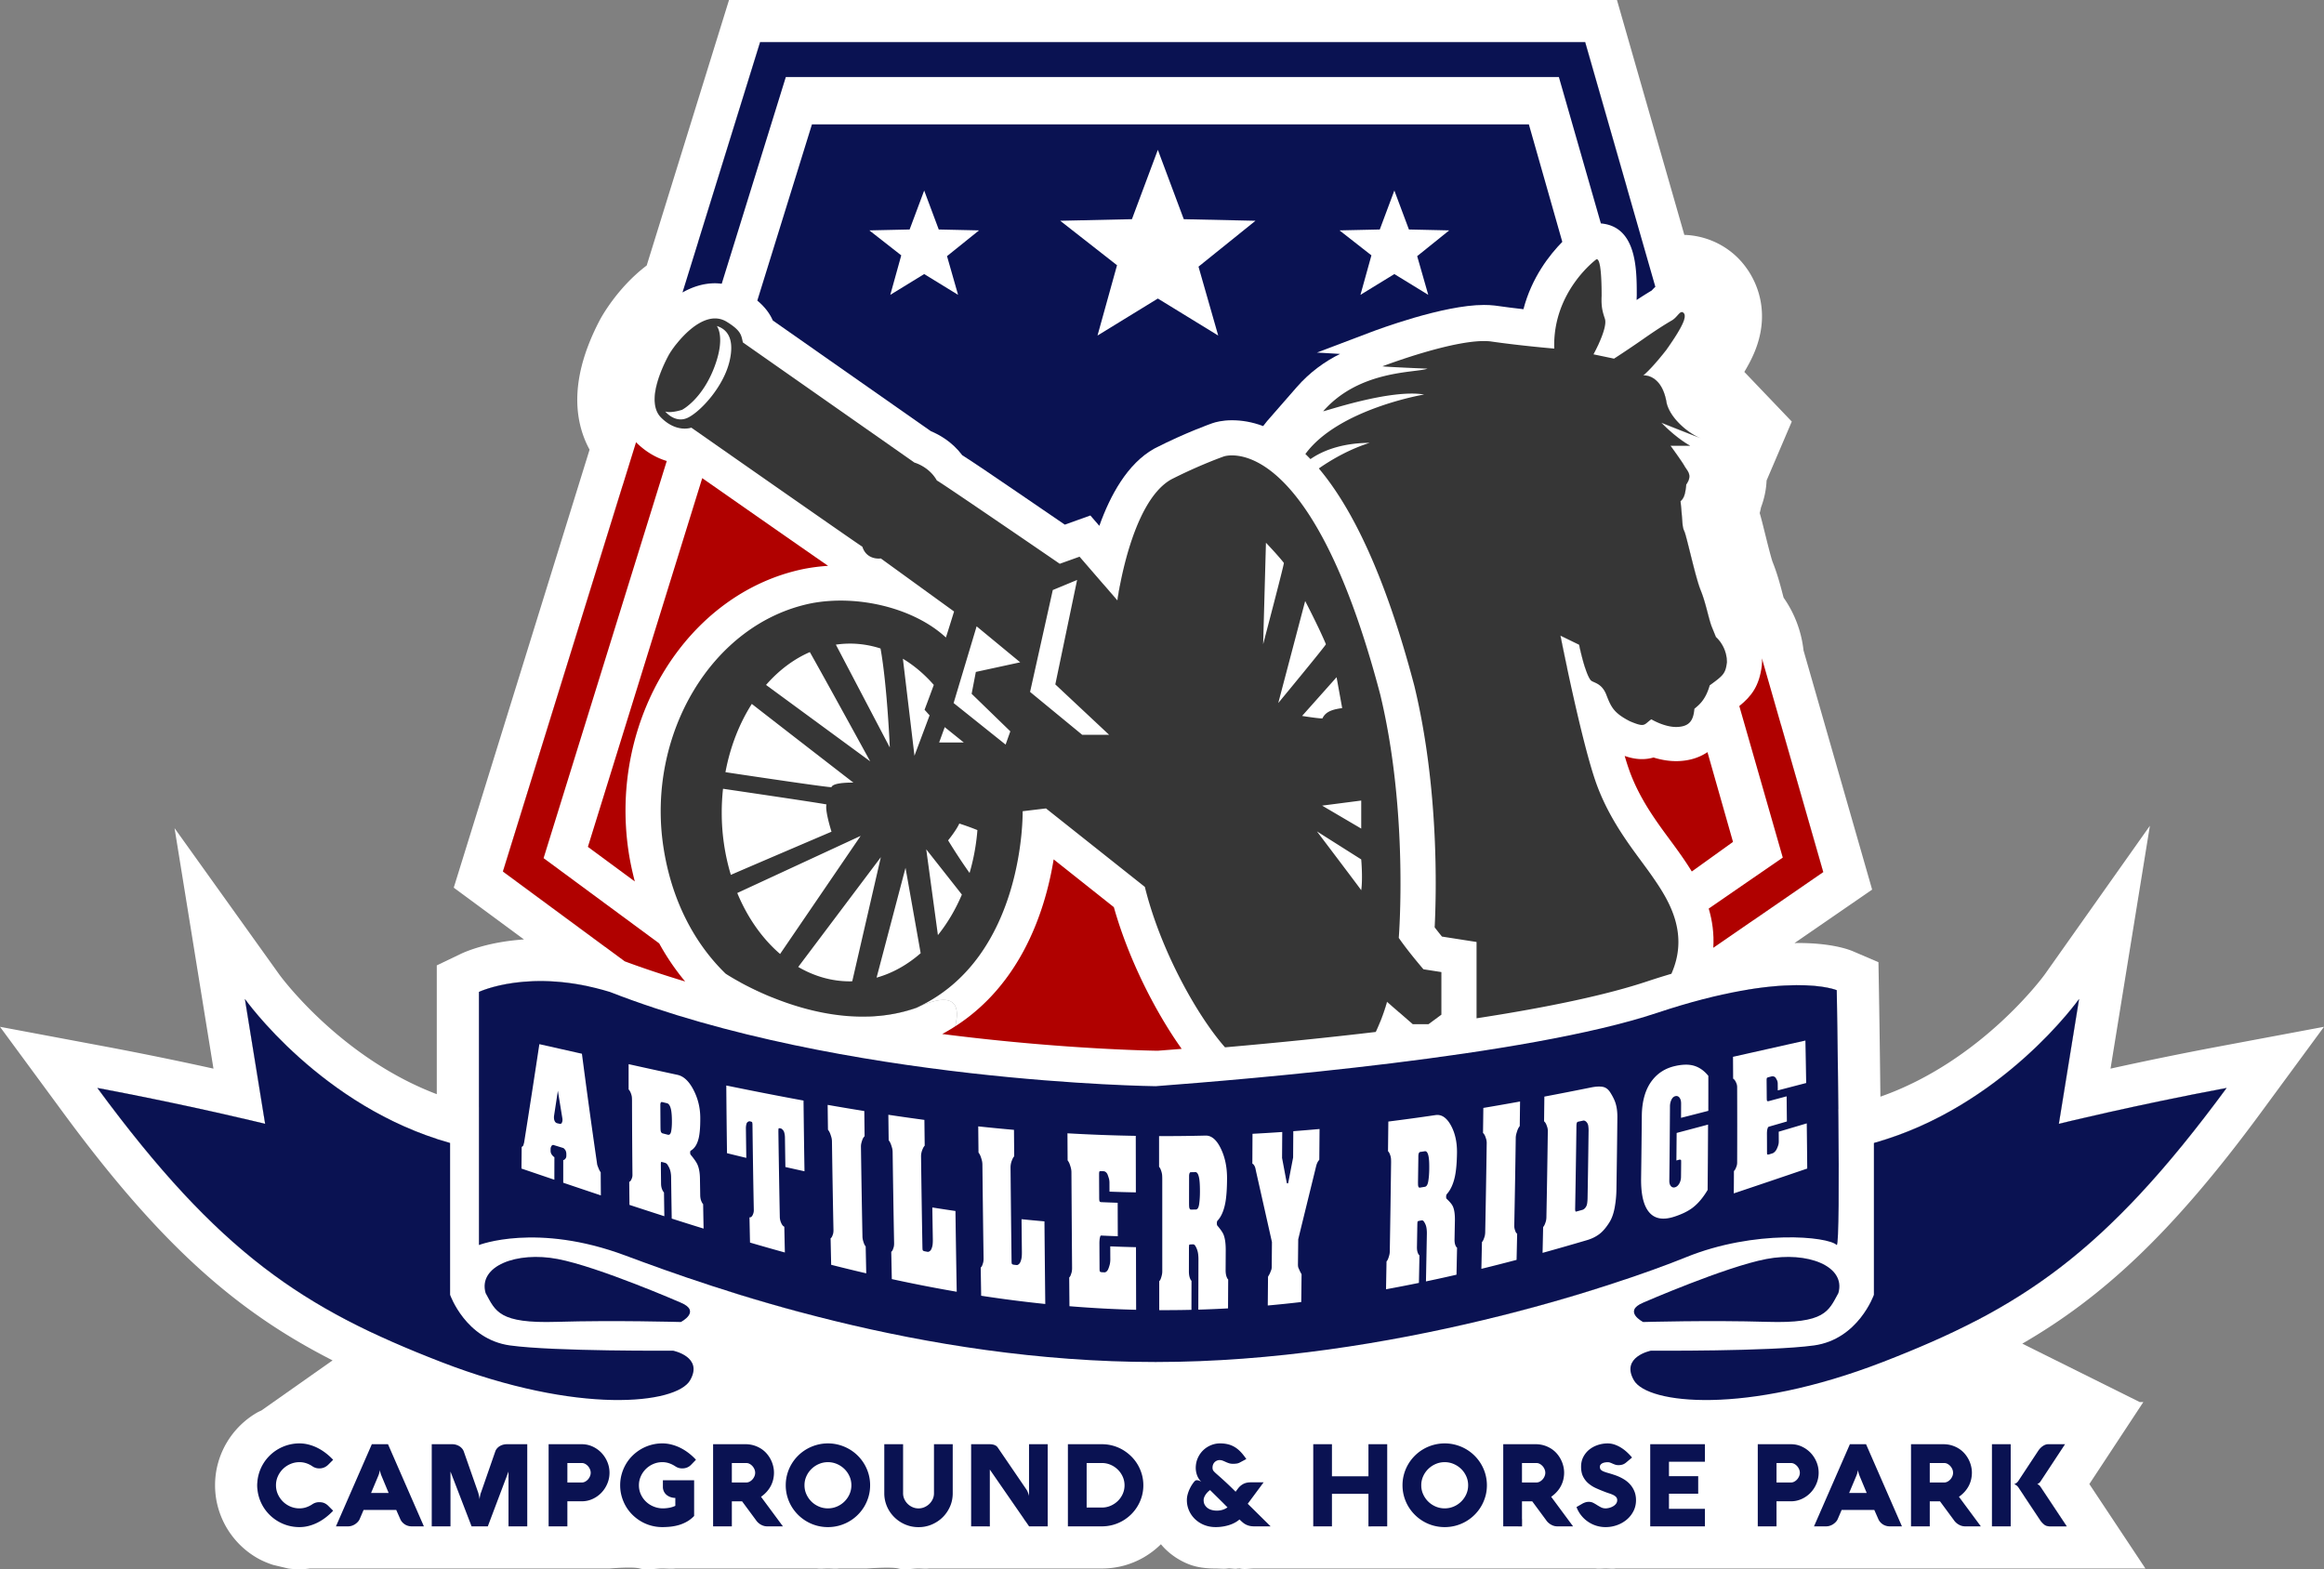<svg xmlns="http://www.w3.org/2000/svg" width="400" height="270.149"><rect width="100%" height="100%" fill="#808080" stroke="none"/><path fill="#FFF" d="M129.008 144.621l40.529-39.319c-1.905-.572-58.487-27.6-60.036-29.149l-.027-.03-22.914 73.896 20.97 15.463c3.39 1.26 6.873 2.407 10.396 3.468a41.169 41.169 0 0 1-4.467-6.559l15.549-17.77zM272.836 7.259h-142.01l-13.36 43.086c1.686-.949 3.569-1.581 5.604-1.581.385 0 .768.033 1.151.078l11.441 39.522 138.524 12.703 1.35-62.604c6.157.528 6.177 7.86 6.177 12.319l-.006.267a8.519 8.519 0 0 0-.014.595 64.401 64.401 0 0 1 2.599-1.639c.146-.163.357-.389.622-.634L272.836 7.259zm30.398 107.369c-.45 3.483-1.772 5.209-3.87 6.907l-34.251.704 28.987 34.159c.607 2.048.942 4.309.787 6.751l18.923-13.033-10.555-36.799c.008.18.028.35.028.536l-.049.775z"/><g fill="#FFF"><path d="M316.137 214.318c.765 0 0-43.87 0-43.87s-8.399-3.606-30.932 3.906c-22.527 7.512-70.645 11.418-86.301 12.62 0 0-53.842-.6-93.938-16.227-13.748-4.208-22.531 0-22.531 0v43.57s9.928-3.905 25.205 1.804c15.274 5.711 50.787 18.331 91.264 18.331 40.479 0 79.428-13.223 91.266-18.029 11.838-4.808 24.44-3.608 25.967-2.105z"/><path d="M95.802 227.542c9.929-.301 21.383.025 21.383.025s3.57-1.829 0-3.331c0 0-14.128-6.16-21.192-7.512-7.065-1.354-13.748 1.2-12.412 5.859 1.719 3.155 2.293 5.258 12.221 4.959z"/><path d="M92.244 216.362c1.208 0 2.472.117 3.749.362 7.064 1.352 21.192 7.512 21.192 7.512 3.57 1.502 0 3.331 0 3.331s-5.372-.152-11.948-.152c-3.026 0-6.307.032-9.435.127-.631.019-1.224.028-1.783.028-8.222 0-8.828-2.032-10.438-4.986-1.095-3.818 3.193-6.222 8.663-6.222m0-7.259c-6.065 0-11.126 2.099-13.883 5.758-2.092 2.777-2.733 6.321-1.757 9.725l.221.768.382.702.234.435c2.826 5.281 6.445 8.339 16.579 8.339.627 0 1.292-.011 2.002-.032 2.714-.081 5.814-.123 9.215-.123 6.386 0 11.689.148 11.742.15l1.859.052 1.656-.848c3.542-1.813 5.661-5.098 5.531-8.567-.062-1.639-.768-5.679-5.975-7.895-1.686-.734-15.111-6.521-22.693-7.973a27.3 27.3 0 0 0-5.113-.491z"/><path d="M115.85 232.499s-20.43.151-28.068-.9c-7.637-1.052-10.311-8.714-10.311-8.714v-26.144c-22.148-6.16-35.321-24.792-35.321-24.792l3.483 21.5s-12.838-3.169-28.877-6.174c21.003 28.546 35.514 38.012 59.189 47.178 23.675 9.164 40.477 7.212 42.827 3.154 2.351-4.057-2.922-5.108-2.922-5.108zm188.157-15.775c-7.063 1.352-21.193 7.512-21.193 7.512-3.571 1.502 0 3.331 0 3.331s11.456-.326 21.384-.025c9.928.3 10.503-1.804 12.221-4.958 1.336-4.66-5.348-7.214-12.412-5.86z"/><path d="M307.755 216.362c5.47 0 9.758 2.404 8.663 6.222-1.608 2.954-2.214 4.986-10.438 4.986-.557 0-1.151-.01-1.782-.028a317.032 317.032 0 0 0-9.436-.127c-6.574 0-11.948.152-11.948.152s-3.571-1.829 0-3.331c0 0 14.13-6.16 21.193-7.512a19.968 19.968 0 0 1 3.748-.362m0-7.259c-1.692 0-3.412.166-5.115.491-7.579 1.45-21.005 7.237-22.691 7.972-5.207 2.216-5.914 6.256-5.976 7.895-.13 3.472 1.99 6.754 5.533 8.568l1.655.847 1.859-.052c.052-.002 5.356-.15 11.741-.15 3.401 0 6.502.042 9.216.123.709.021 1.376.032 2.002.032 10.135 0 13.754-3.058 16.58-8.339l.234-.435.381-.702.221-.768c.977-3.403.336-6.947-1.758-9.724-2.756-3.659-7.817-5.758-13.882-5.758z"/><path d="M354.366 193.449l3.483-21.5s-13.173 18.632-35.322 24.792v26.144s-2.672 7.662-10.311 8.714c-7.638 1.052-28.066.9-28.066.9s-5.273 1.052-2.923 5.108c2.35 4.058 19.151 6.01 42.828-3.154 23.674-9.166 38.186-18.632 59.188-47.178-16.038 3.005-28.877 6.174-28.877 6.174z"/></g><g fill="#FFF"><path d="M295.341 109.662l-.738-1.814c-.578-1.563-.991-4.035-1.896-6.258-.905-2.221-2.388-9.223-2.801-10.128-.411-.905-.247-1.233-.658-5.185.658-.578.824-1.32.988-2.882 1.152-1.648.163-2.306-.33-3.212-.411-.741-2.388-3.459-2.388-3.459h3.379s-2.228-1.152-4.942-3.95c0 0 6.83 2.715 6.752 2.635-1.565-.495-5.108-3.049-5.847-6.011-.825-5.106-4.034-4.775-4.034-4.775s1.236-.907 3.951-4.364c3.211-4.53 3.542-5.93 2.965-6.422-.574-.495-.988.742-1.977 1.316-.988.577-2.469 1.483-4.939 3.213a185.918 185.918 0 0 1-5.022 3.375L274.265 61s2.472-4.446 1.974-6.094c-.411-1.234-.657-2.058-.574-3.951 0-1.317 0-6.636-.908-6.307 0 0-7.57 5.54-7.243 15.363 0 0-5.847-.494-10.955-1.235-5.681-.658-18.606 4.282-18.606 4.282-.083.084 7.74.41 7.74.41-1.977.745-11.693.166-17.948 7.33.16.083 11.523-3.871 17.371-2.882 0 0-14.75 2.472-20.438 10.242.291.28.582.571.875.877 1.984-1.373 5.22-2.761 10.176-2.803-3.188 1.023-6.159 2.618-8.736 4.411 5.603 6.642 11.365 18.132 16.431 37.392l.031.125c4.191 17.428 3.788 35.237 3.475 41.476.425.554.858 1.1 1.256 1.588l5.953.93v13.138c12.634-1.942 22.523-4.073 29.347-6.35 1.43-.475 2.824-.909 4.198-1.318l.167-.406c2.882-7-.904-12.681-3.539-16.469-2.639-3.787-6.917-8.729-9.47-15.642-2.552-6.919-6.261-25.691-6.261-25.691l3.215 1.566s.987 4.856 1.977 6.09c.408.495 1.894.411 2.715 2.551.825 2.143 1.318 3.128 4.037 4.532 2.715 1.151 2.387.574 3.703-.331 0 0 2.308 1.401 4.444 1.317 2.144-.082 2.802-1.154 2.966-3.127.66-.578 1.893-1.403 2.637-4.037 2.388-1.73 2.719-2.057 2.963-3.952-.004-2.802-1.897-4.363-1.897-4.363z"/><path d="M240.751 161.443s1.739-21.418-3.183-41.87c-12.156-46.215-26.915-41.006-26.915-41.006s-4.146 1.45-9.067 3.958c-7.044 3.954-9.262 20.838-9.262 20.838l-6.516-7.536-3.405 1.222s-21.049-14.428-21.148-14.332c-1.349-2.414-3.858-3.087-3.858-3.087l-29.532-20.684c-.288-1.255-.288-2.025-2.801-3.568-4.146-2.511-9.065 4.05-10.033 5.883-.965 1.834-3.954 7.914-1.254 10.614 2.702 2.7 5.21 1.737 5.21 1.737s29.436 20.586 29.436 20.489c.774 2.413 3.184 2.027 3.184 2.027l12.605 9.131s-1.411 4.565-1.411 4.471c-5.405-5.018-15.05-7.428-23.155-5.885-17.174 3.474-28.367 22.675-25.473 41.872 1.378 9.183 5.317 16.636 10.714 21.88 0 0 17.101 11.451 32.863 5.867 18.743-8.6-6.361 26.808-6.361 26.808l32.061 13.308 29.035-12.703c2.654 10.806-6.479-26.091-1.641-20.595 9.36-.82 18.028-1.706 25.949-2.651 1.309-2.774 1.935-5.189 1.935-5.189l4.437 3.861h2.704l2.218-1.64v-7.332l-3.086-.483s-2.511-2.894-4.25-5.405z"/></g><g fill="#FFF"><path d="M47.501 255.665c0 .546.108 1.062.325 1.546.219.481.511.904.879 1.267a4.13 4.13 0 0 0 1.283.853 3.898 3.898 0 0 0 1.549.312c.421 0 .818-.064 1.189-.194a4.42 4.42 0 0 0 1.041-.518 2.063 2.063 0 0 1 1.184-.354c.342 0 .635.055.879.163.243.106.467.265.671.468l.839.839c-.409.436-.841.825-1.298 1.175s-.931.645-1.42.889c-.491.243-.995.43-1.515.562a6.35 6.35 0 0 1-1.569.195 7.225 7.225 0 0 1-3.661-.981 7.288 7.288 0 0 1-2.605-2.58 7.273 7.273 0 0 1-.735-1.723c-.174-.614-.261-1.255-.261-1.919s.087-1.304.261-1.918a7.204 7.204 0 0 1 1.87-3.179c.44-.438.931-.812 1.47-1.125a7.445 7.445 0 0 1 1.737-.725 7.186 7.186 0 0 1 1.924-.258c.526 0 1.049.066 1.569.198.52.133 1.024.319 1.515.562.489.243.963.539 1.42.889.457.347.89.739 1.298 1.174l-.839.839a2.286 2.286 0 0 1-.68.468 2.095 2.095 0 0 1-.87.173c-.434 0-.828-.12-1.184-.364a4.244 4.244 0 0 0-1.05-.524 3.728 3.728 0 0 0-1.179-.187c-.547 0-1.062.106-1.549.316a4.118 4.118 0 0 0-2.162 2.116 3.718 3.718 0 0 0-.326 1.545zm16.498-7.065h2.782l6.177 14.14h-2.082c-.218 0-.427-.028-.627-.085a2.05 2.05 0 0 1-.557-.246c-.171-.108-.326-.241-.464-.395s-.249-.331-.335-.529l-.691-1.566h-5.624l-.671 1.566c-.078.18-.189.343-.331.494-.141.15-.3.285-.477.399a2.3 2.3 0 0 1-.573.267 2.07 2.07 0 0 1-.612.095h-2.091l6.176-14.14zm-.129 8.388h3.02l-1.233-2.961a3.403 3.403 0 0 1-.218-.701 1.771 1.771 0 0 1-.049-.296 3.524 3.524 0 0 1-.059.306 3.163 3.163 0 0 1-.084.316 5.54 5.54 0 0 1-.132.375l-1.245 2.961zm26.879 5.752h-3.227v-9.434l-3.562 9.434h-2.793l-3.631-9.434v9.434H74.31V248.6h3.533c.223 0 .44.03.651.094.21.062.403.146.578.256.174.108.326.24.458.395.131.155.23.323.296.508l2.477 7.074c.032.106.064.225.093.357l.084.373c.026.14.049.283.068.435.007-.144.024-.285.05-.423.02-.118.045-.245.074-.38.03-.135.067-.256.114-.362l2.457-7.074c.065-.196.167-.373.305-.531.138-.159.296-.291.474-.396.177-.105.372-.187.583-.243.21-.054.42-.082.631-.082h3.514v14.139zm6.906 0h-3.228V248.6h5.704a4.42 4.42 0 0 1 1.859.398 4.978 4.978 0 0 1 1.52 1.075 5.15 5.15 0 0 1 1.022 1.569c.25.596.375 1.22.375 1.869 0 .652-.125 1.276-.375 1.871a5.107 5.107 0 0 1-1.022 1.569c-.431.449-.937.809-1.52 1.075s-1.203.399-1.859.399h-2.477v4.315zm2.486-7.55c.197 0 .389-.05.573-.146.183-.1.346-.227.488-.385.142-.159.255-.339.34-.539a1.54 1.54 0 0 0 .129-.607c0-.203-.044-.404-.129-.604-.085-.201-.199-.381-.34-.539s-.305-.286-.488-.386a1.197 1.197 0 0 0-.573-.146h-2.486v3.354h2.486zm19.33-.383v6.146a5.47 5.47 0 0 1-1.208.953c-.432.245-.88.441-1.347.583-.468.14-.946.239-1.437.296-.489.054-.984.082-1.484.082a7.227 7.227 0 0 1-3.657-.981 7.447 7.447 0 0 1-1.47-1.125 7.037 7.037 0 0 1-1.134-1.455 7.343 7.343 0 0 1-.73-1.723c-.175-.614-.262-1.255-.262-1.919s.087-1.304.262-1.918a7.273 7.273 0 0 1 .73-1.723c.312-.534.69-1.019 1.134-1.456s.935-.812 1.47-1.125a7.355 7.355 0 0 1 1.732-.725 7.188 7.188 0 0 1 1.925-.258 6.34 6.34 0 0 1 1.568.198c.52.133 1.025.316 1.516.558a8.54 8.54 0 0 1 1.42.884c.457.348.886.739 1.288 1.172l-.819.851c-.409.428-.924.641-1.549.641-.44 0-.839-.12-1.194-.364a4.683 4.683 0 0 0-1.05-.518 3.555 3.555 0 0 0-1.179-.193c-.547 0-1.063.106-1.55.316a4.118 4.118 0 0 0-2.15 2.116 3.718 3.718 0 0 0-.326 1.545c0 .572.113 1.102.34 1.588a4.056 4.056 0 0 0 2.22 2.087 4.14 4.14 0 0 0 1.564.303c.375 0 .75-.038 1.125-.109a4.219 4.219 0 0 0 1.016-.326v-1.36a2.641 2.641 0 0 1-.868-.159 2.15 2.15 0 0 1-.676-.398 1.77 1.77 0 0 1-.596-1.348v-1.134h5.376zm6.492 7.933h-3.227V248.6h5.546a4.94 4.94 0 0 1 2.698.765c.365.232.688.509.966.827a5.102 5.102 0 0 1 1.125 2.158c.096.387.143.772.143 1.155 0 .373-.041.746-.123 1.117-.083.374-.212.737-.39 1.092s-.408.694-.691 1.021a5.582 5.582 0 0 1-1.025.912l3.769 5.093h-2.753c-.059 0-.16-.01-.3-.028a2.186 2.186 0 0 1-.479-.14 2.479 2.479 0 0 1-1.124-.929l-2.368-3.206h-1.766v4.303zm2.487-7.55c.197 0 .388-.05.572-.146.185-.1.348-.227.488-.385.142-.159.255-.339.341-.539.085-.201.127-.401.127-.607a1.53 1.53 0 0 0-.127-.604 1.965 1.965 0 0 0-.341-.539 1.802 1.802 0 0 0-.488-.386 1.19 1.19 0 0 0-.572-.146h-2.487v3.354h2.487zm6.789.475c0-.664.087-1.304.261-1.918a7.204 7.204 0 0 1 1.871-3.179c.44-.438.931-.812 1.47-1.125a7.428 7.428 0 0 1 1.737-.725 7.18 7.18 0 0 1 1.924-.258c.664 0 1.306.087 1.923.258a7.445 7.445 0 0 1 1.737.725 7.221 7.221 0 0 1 2.605 2.581 7.17 7.17 0 0 1 .735 1.723c.173.614.261 1.254.261 1.918s-.087 1.305-.261 1.919a7.309 7.309 0 0 1-.735 1.723 7.26 7.26 0 0 1-4.342 3.306 7.217 7.217 0 0 1-1.923.255 7.202 7.202 0 0 1-3.661-.981 7.293 7.293 0 0 1-2.606-2.58 7.315 7.315 0 0 1-.735-1.723 7.055 7.055 0 0 1-.261-1.919zm3.227 0c0 .546.107 1.062.326 1.546.216.481.509.904.878 1.267.368.361.795.645 1.282.853a3.899 3.899 0 0 0 1.55.312c.539 0 1.054-.104 1.544-.312a4.107 4.107 0 0 0 2.166-2.12c.216-.484.325-1 .325-1.546s-.108-1.061-.325-1.545a4.09 4.09 0 0 0-.879-1.262 4.216 4.216 0 0 0-1.287-.854 3.888 3.888 0 0 0-1.544-.316c-.547 0-1.063.106-1.55.316a4.187 4.187 0 0 0-1.282.854 4.048 4.048 0 0 0-.878 1.262 3.702 3.702 0 0 0-.326 1.545zm16.97 1.379c0 .357.072.692.218 1.007.144.316.338.593.581.829.244.236.524.426.844.562.319.14.657.208 1.011.208.355 0 .692-.068 1.011-.208a2.84 2.84 0 0 0 .85-.562c.246-.236.442-.513.587-.829a2.37 2.37 0 0 0 .216-1.007V248.6h3.227v8.444c0 .811-.153 1.569-.463 2.275-.31.707-.73 1.323-1.263 1.851s-1.157.942-1.87 1.248a5.741 5.741 0 0 1-2.294.458 5.875 5.875 0 0 1-1.559-.205 5.94 5.94 0 0 1-2.596-1.501 5.813 5.813 0 0 1-1.524-2.572 5.62 5.62 0 0 1-.211-1.555V248.6h3.236v8.444zm24.895 5.696h-3.207l-6.759-9.778v9.778h-3.217V248.6h3.177c.316 0 .595.045.839.137.243.092.431.233.562.425l4.943 7.243c.073.104.135.22.188.345s.099.241.138.35c.039.111.07.203.089.283a.84.84 0 0 1 .029.146V248.6h3.217v14.14zm3.472 0V248.6h5.852a7.066 7.066 0 0 1 3.591.966c.526.31 1.008.681 1.445 1.11a6.97 6.97 0 0 1 1.12 1.43c.31.524.549 1.087.721 1.689.17.601.256 1.227.256 1.879s-.086 1.278-.256 1.881a7.095 7.095 0 0 1-1.841 3.118c-.438.43-.919.798-1.445 1.105a7.148 7.148 0 0 1-3.591.962h-5.852zm5.852-3.238c.52 0 1.015-.1 1.485-.3.47-.201.885-.476 1.243-.82.358-.345.643-.752.853-1.217.21-.468.316-.964.316-1.491s-.106-1.023-.316-1.491a4.001 4.001 0 0 0-2.096-2.046 3.737 3.737 0 0 0-1.485-.301h-2.625v7.666h2.625zm22.832-2.909l.177.187.395-.524c.257-.348.564-.616.923-.808s.788-.286 1.289-.286h2.219l-2.732 3.69 3.937 3.888h-2.792c-.316 0-.593-.028-.829-.085a2.756 2.756 0 0 1-1.125-.546 7.083 7.083 0 0 1-.424-.376l-.188-.178c-.276.236-.58.44-.912.607a5.788 5.788 0 0 1-1.031.404 7.708 7.708 0 0 1-2.161.3c-.704 0-1.356-.12-1.959-.358a4.907 4.907 0 0 1-1.568-.993 4.609 4.609 0 0 1-1.046-1.479 4.428 4.428 0 0 1-.379-1.827c0-.335.048-.676.147-1.021.098-.345.222-.669.37-.967.147-.3.304-.566.469-.806.164-.236.312-.413.444-.531a.517.517 0 0 1 .245-.09c.086-.005.196.01.331.045.135.038.298.113.488.231a2.728 2.728 0 0 1-.488-.601 3.096 3.096 0 0 1-.295-.651 3.808 3.808 0 0 1-.184-1.106c0-.624.115-1.195.346-1.716.229-.52.537-.966.922-1.342.386-.376.831-.669 1.338-.879s1.032-.316 1.578-.316c.441 0 .86.042 1.259.13.397.085.78.229 1.149.433.368.205.726.481 1.07.829.345.35.692.784 1.041 1.302l-1.145.612a1.634 1.634 0 0 1-.588.173 5.15 5.15 0 0 1-.526.035c-.276 0-.518-.033-.721-.1a4.653 4.653 0 0 1-.567-.222 10.832 10.832 0 0 0-.514-.223 1.533 1.533 0 0 0-.557-.097c-.119 0-.247.023-.386.073-.138.05-.268.128-.39.231a1.25 1.25 0 0 0-.301.409 1.42 1.42 0 0 0-.118.607c0 .132.017.243.05.335a.892.892 0 0 0 .197.301c.098.11.232.24.403.392.172.151.398.353.682.601a61.457 61.457 0 0 1 2.457 2.313zm-2.043 2.042l-2.171-2.141a2.933 2.933 0 0 0-.395.335c-.132.13-.25.271-.355.423s-.19.31-.256.476c-.066.163-.1.328-.1.493 0 .321.066.596.197.822.133.228.303.414.514.562.211.149.453.258.726.326.273.068.555.104.844.104.315 0 .624-.043.928-.13.302-.086.601-.229.897-.433l-.829-.837zm28.319 4.105h-3.228v-5.596h-6.284v5.596h-3.218V248.6h3.218v5.526h6.284V248.6h3.228v14.14zm2.633-7.075c0-.664.087-1.304.262-1.918a7.204 7.204 0 0 1 1.869-3.179 7.249 7.249 0 0 1 3.208-1.85 7.186 7.186 0 0 1 1.924-.258c.663 0 1.305.087 1.923.258a7.255 7.255 0 0 1 4.342 3.306 7.13 7.13 0 0 1 .997 3.641c0 .664-.087 1.305-.262 1.919a7.219 7.219 0 0 1-3.34 4.303 7.223 7.223 0 0 1-3.66.981 7.226 7.226 0 0 1-3.662-.981 7.276 7.276 0 0 1-2.604-2.58 7.233 7.233 0 0 1-.735-1.723 6.979 6.979 0 0 1-.262-1.919zm3.227 0c0 .546.108 1.062.326 1.546.217.481.509.904.878 1.267.368.361.796.645 1.282.853a3.906 3.906 0 0 0 1.55.312c.539 0 1.054-.104 1.544-.312a4.096 4.096 0 0 0 2.165-2.12c.218-.484.325-1 .325-1.546s-.107-1.061-.325-1.545a4.088 4.088 0 0 0-.878-1.262 4.204 4.204 0 0 0-1.287-.854 3.881 3.881 0 0 0-1.544-.316c-.546 0-1.062.106-1.55.316a4.21 4.21 0 0 0-1.282.854 4.064 4.064 0 0 0-.878 1.262 3.718 3.718 0 0 0-.326 1.545zm17.337 7.075h-3.227V248.6h5.546a4.924 4.924 0 0 1 2.698.765c.366.232.688.509.967.827a5.152 5.152 0 0 1 1.125 2.158c.096.387.145.772.145 1.155 0 .373-.043.746-.124 1.117a4.74 4.74 0 0 1-1.081 2.113 5.615 5.615 0 0 1-1.025.912l3.769 5.093H268c-.059 0-.159-.01-.301-.028a2.186 2.186 0 0 1-.479-.14 2.601 2.601 0 0 1-.562-.326 2.443 2.443 0 0 1-.563-.603l-2.368-3.206h-1.766v4.303zm2.486-7.55c.196 0 .387-.05.571-.146a1.838 1.838 0 0 0 .829-.924c.086-.201.129-.401.129-.607 0-.203-.043-.404-.129-.604a1.936 1.936 0 0 0-.339-.539 1.874 1.874 0 0 0-.49-.386 1.192 1.192 0 0 0-.571-.146h-2.486v3.354h2.486zm12.264-3.492c-.171 0-.338.014-.498.045a1.503 1.503 0 0 0-.429.142.893.893 0 0 0-.301.248.568.568 0 0 0-.113.354c0 .21.052.376.157.494.106.118.265.222.479.31.214.09.479.179.8.267.319.09.691.205 1.12.35a7.776 7.776 0 0 1 1.494.679c.45.264.835.578 1.154.936.319.358.567.763.745 1.21.178.446.267.947.267 1.498 0 .685-.145 1.312-.435 1.881s-.675 1.059-1.159 1.465a5.369 5.369 0 0 1-1.673.952 5.754 5.754 0 0 1-1.963.34 5.318 5.318 0 0 1-3.093-.971 5.24 5.24 0 0 1-1.148-1.097 5.095 5.095 0 0 1-.771-1.385l1.026-.593c.165-.092.341-.165.528-.223.187-.057.376-.082.566-.082.283 0 .537.059.766.177a8.2 8.2 0 0 1 .665.386c.217.137.44.265.671.383.231.12.494.18.79.18.196 0 .413-.033.646-.095a2.56 2.56 0 0 0 .652-.272 1.67 1.67 0 0 0 .497-.437.977.977 0 0 0 .198-.609.773.773 0 0 0-.183-.532 1.57 1.57 0 0 0-.494-.359 5.18 5.18 0 0 0-.715-.281c-.27-.087-.553-.188-.85-.307a24.093 24.093 0 0 1-1.438-.601 5.431 5.431 0 0 1-1.273-.806 3.694 3.694 0 0 1-.912-1.165c-.234-.456-.352-1.022-.352-1.701 0-.638.13-1.205.391-1.701a3.96 3.96 0 0 1 1.03-1.26c.429-.34.916-.603 1.466-.784a5.396 5.396 0 0 1 1.691-.271c.421 0 .831.073 1.229.213.397.142.774.325 1.13.553.354.227.687.484.996.774.31.291.59.586.839.889l-.997.839c-.197.17-.402.291-.616.364s-.453.108-.716.108c-.211 0-.394-.026-.553-.078a5.328 5.328 0 0 1-.443-.172 5.881 5.881 0 0 0-.415-.173 1.164 1.164 0 0 0-.453-.082zm16.736 11.042h-9.414V248.6h9.414v3.02h-6.188v2.477h5.031v3.02h-5.031v2.604h6.188v3.019zm12.323 0h-3.227V248.6h5.703c.658 0 1.278.132 1.859.398a4.994 4.994 0 0 1 1.521 1.075 5.11 5.11 0 0 1 1.021 1.569c.25.596.375 1.22.375 1.869 0 .652-.125 1.276-.375 1.871a5.068 5.068 0 0 1-1.021 1.569 4.932 4.932 0 0 1-1.521 1.075 4.399 4.399 0 0 1-1.859.399h-2.477v4.315zm2.487-7.55c.197 0 .387-.05.571-.146.184-.1.348-.227.488-.385.142-.159.255-.339.34-.539.087-.201.13-.401.13-.607a1.5 1.5 0 0 0-.13-.604 1.916 1.916 0 0 0-.34-.539 1.817 1.817 0 0 0-.488-.386 1.19 1.19 0 0 0-.571-.146h-2.487v3.354h2.487zm10.142-6.59h2.782l6.177 14.14h-2.082a2.28 2.28 0 0 1-.626-.085 2.063 2.063 0 0 1-1.021-.641 1.847 1.847 0 0 1-.336-.529l-.69-1.566h-5.625l-.672 1.566a1.71 1.71 0 0 1-.33.494c-.141.15-.301.285-.478.399a2.268 2.268 0 0 1-.573.267 2.055 2.055 0 0 1-.612.095h-2.091l6.177-14.14zm-.128 8.388h3.02l-1.233-2.961a3.924 3.924 0 0 1-.216-.701 1.593 1.593 0 0 1-.05-.296 4.822 4.822 0 0 1-.143.622c-.037.118-.08.243-.135.375l-1.243 2.961zm13.874 5.752h-3.226V248.6h5.545c.533 0 1.024.068 1.475.207.451.138.857.324 1.224.558.365.232.687.509.967.827a5.155 5.155 0 0 1 1.125 2.158c.096.387.144.772.144 1.155 0 .373-.042.746-.124 1.117a4.783 4.783 0 0 1-.389 1.092 4.985 4.985 0 0 1-.692 1.021 5.582 5.582 0 0 1-1.025.912l3.769 5.093h-2.754c-.058 0-.158-.01-.3-.028a2.17 2.17 0 0 1-.479-.14 2.601 2.601 0 0 1-.562-.326 2.48 2.48 0 0 1-.563-.603l-2.367-3.206h-1.767v4.303zm2.487-7.55c.197 0 .386-.05.57-.146.185-.1.348-.227.49-.385a2.02 2.02 0 0 0 .341-.539 1.53 1.53 0 0 0 0-1.211 1.989 1.989 0 0 0-.341-.539 1.842 1.842 0 0 0-.49-.386 1.185 1.185 0 0 0-.57-.146h-2.487v3.354h2.487zm11.444 7.55h-3.227V248.6h3.227v14.14zm1.362-7.886l3.404-5.16a2.97 2.97 0 0 1 .73-.754c.145-.102.298-.185.459-.246a1.35 1.35 0 0 1 .497-.094h2.901l-4.243 6.443a1.05 1.05 0 0 1-.32.305 1.285 1.285 0 0 1-.221.118c.007 0 .03.012.074.031.041.019.09.047.142.085.055.035.108.08.168.137.061.055.112.116.157.182l4.54 6.839h-2.901c-.389 0-.714-.102-.977-.301a3.23 3.23 0 0 1-.73-.814l-3.681-5.537a1.53 1.53 0 0 0-.478-.473 2.238 2.238 0 0 0-.191-.104.332.332 0 0 1-.089-.045c.006 0 .036-.01.089-.028a1.414 1.414 0 0 0 .67-.584z"/><path d="M381.907 180.139a606.682 606.682 0 0 0-18.648 3.809l1.757-10.838 5.018-30.967-18.102 25.602c-.217.302-10.916 14.931-28.284 21.031-.101-9.598-.25-18.357-.253-18.454l-.081-4.693-4.314-1.851c-1.019-.438-3.991-1.455-9.583-1.455-.181 0-.373.015-.557.017l9.067-6.245 4.3-2.961-1.439-5.019-10.369-36.152a19.527 19.527 0 0 0-3.43-9.086c-.065-.24-.14-.523-.201-.759-.375-1.43-.884-3.378-1.712-5.436-.295-.86-.937-3.442-1.284-4.841-.376-1.512-.65-2.614-.916-3.524.089-.341.163-.672.228-.988.569-1.51.888-3.063.957-4.623l.884-2.064 3.452-8.076-6.068-6.352-2.099-2.195c.727-1.216 1.283-2.299 1.715-3.321 3.175-7.536.103-13.823-3.514-16.943a13.725 13.725 0 0 0-8.528-3.323L279.814 5.257 278.307 0h-152.83l-1.584 5.109L111.307 45.7c-5.086 3.849-7.865 9.006-8.047 9.35-1.437 2.729-2.487 5.388-3.13 7.916-1.635 6.436-.424 11.182 1.347 14.435l-21.85 70.467-1.529 4.93 4.154 3.063 7.934 5.851c-6.256.417-10.099 2.111-10.887 2.489l-4.122 1.976v22.169c-16.759-6.363-27.002-20.451-27.111-20.604l-18.022-25.188 4.941 30.557 1.756 10.838a610.822 610.822 0 0 0-18.647-3.809L0 176.749l10.909 14.827c17.028 23.146 30.153 34.355 46.332 42.593l-12.222 8.606c-.257.129-.526.24-.774.383a14.524 14.524 0 0 0-5.218 5.164 14.54 14.54 0 0 0-1.475 3.444c-.357 1.261-.537 2.57-.537 3.898s.18 2.639.536 3.894a14.556 14.556 0 0 0 1.47 3.44 14.701 14.701 0 0 0 2.273 2.917 14.553 14.553 0 0 0 2.945 2.253c.869.502 1.802.89 2.764 1.206l2.624.624c.632.084 1.269.128 1.91.128.606 0 1.21-.053 1.809-.133h51.571s3.992-.339 5.205 0c1.268.349 2.564 0 3.876 0 .757 0 1.526.085 2.285 0h24.31c.631.083 1.269 0 1.913 0 .646 0 1.289.084 1.922 0h4.734s4.332-.305 5.428 0c1.148.315 2.319 0 3.504 0 .614 0 1.217.082 1.813 0h29.752c1.285 0 2.561-.165 3.793-.5a14.518 14.518 0 0 0 3.432-1.433 14.653 14.653 0 0 0 2.902-2.214c.008-.009.015-.02.025-.029.285.337.582.663.905.968a12.12 12.12 0 0 0 3.859 2.46c1.483.587 3.042.75 4.659.75.684 0 1.376.093 2.056 0 .601-.081 1.196.152 1.779 0 .115.031.23-.026.348 0 .778.185 1.616 0 2.488 0h58.699c.58.081 1.165 0 1.757 0 .587 0 1.167.077 1.741 0h77.631l13.532.003-7.485-11.274-2.168-3.266 1.887-2.866 7.41-11.252h-.633l-20.203-10.051c13.848-8.008 25.895-19.148 41.026-39.714L400 176.749l-18.093 3.39zM44.274 255.665c0-.178.022-.351.035-.525l.016 1.279a7.23 7.23 0 0 1-.051-.754zm69.899-109.947c-2.895-19.197 8.299-38.398 25.473-41.872a27.091 27.091 0 0 1 5.055-.462c6.775 0 13.788 2.343 18.1 6.347v.001c.029 0 1.411-4.472 1.411-4.472l-9.314-6.747c8.018 3.805 14.04 6.608 14.64 6.789l-40.529 39.319-11.27 12.881c-1.677-3.514-2.915-7.448-3.566-11.784zm.857-84.457c.234-.443.704-1.166 1.333-1.966l2.86-1.61 5.227 18.058c-5.045-2.491-8.892-4.434-10.357-5.264l-1.403-1.404c-.129-2.894 1.637-6.478 2.34-7.814zm122.92 1.795s11.362-4.342 17.463-4.342c.405 0 .789.019 1.144.06 5.108.741 10.955 1.235 10.955 1.235-.327-9.823 7.243-15.363 7.243-15.363a.23.23 0 0 1 .079-.015c.249 0 .422.46.545 1.132l-.293 13.596c-.437.941-.822 1.638-.822 1.638l.783.164-.86 39.905-29.358-2.692c-3.387-8.924-7.171-15.961-11.423-21.286a29.143 29.143 0 0 1 2.321-.859 23.661 23.661 0 0 0-2.848.199l-.084-.106a41.744 41.744 0 0 0-2.694-2.939c6.573-4.053 15.013-5.47 15.013-5.47a12.926 12.926 0 0 0-2.135-.159c-6.033 0-14.886 3.042-15.229 3.042l-.008-.001c6.255-7.165 15.972-6.585 17.948-7.33 0 .001-7.823-.325-7.74-.409zM162.384 172.12c-1.088 0-2.604.415-4.634 1.346-2.672.946-5.379 1.381-8.037 1.487a276.963 276.963 0 0 1-17.13-3.407 54.73 54.73 0 0 1-4.987-2.36l-4.107-4.898a32.402 32.402 0 0 1-.972-1.223l11.758-13.439 40.316-39.112 8.873-8.608-8.953-2.688 15.454 1.417 2.359 2.729s.127-.963.415-2.475l32.142 2.948c1.839 4.583 3.753 10.312 5.643 17.478l.003.016c3.837 15.947 3.35 32.842 3.108 37.639l-.245 4.887 2.98 3.883a84.241 84.241 0 0 0 1.489 1.883l2.969 3.649v1.001l-2.1-1.828s-.396 1.507-1.199 3.499c-11.497 1.396-24.523 2.665-38.844 3.77-2.209-.042-16.264-.4-34.384-2.638.797-2.943.476-4.956-1.917-4.956zm126.285-46.98c-.062.002-.124.004-.187.004-2.083 0-4.258-1.321-4.258-1.321-.794.545-.989.972-1.615.972-.412 0-1.01-.185-2.088-.642-1.476-.761-2.286-1.405-2.86-2.172l14.355-.294c-.14.119-.271.229-.382.326-.163 1.972-.822 3.045-2.965 3.127zm-14.597 7.657l-8.959-10.558 6.196-.127c.879 3.797 1.858 7.728 2.763 10.685zm13.393 27c.181.971.24 1.926.178 2.89l-.215 3.367c-1.479.438-2.979.9-4.519 1.413-5.233 1.746-12.498 3.429-21.515 5.011v-16.532l-7.059-1.106c.138-8.738-.292-23.683-3.829-38.38l-.032-.136-.036-.136-.01-.033 9.149 10.782 27.888 32.86zM207.29 79.885l8.153 7.856c.164.158.329.323.495.496l.414.434.466.551c1.313 1.558 2.872 3.798 4.572 7.004l-26.868-2.464c1.446-4.531 3.706-9.353 7.063-11.237a85.157 85.157 0 0 1 5.705-2.64zm-53.31 10.159a3255.346 3255.346 0 0 1-20.724-9.989L126.38 56.3c1.194.982 1.259 1.669 1.484 2.646l29.532 20.684s2.509.673 3.858 3.087h.001c.143 0 7.687 5.132 13.723 9.253l-20.998-1.926zm7.412 93.999c21.277 2.749 37.512 2.931 37.512 2.931 2.733-.21 6.47-.504 10.873-.884.918 6.853 3.225 16.78 3.203 16.78-.006 0-.151-.599-.494-1.993l-29.035 12.703-32.061-13.308c0 .001 6.061-8.552 10.002-16.229zm126.048 41.203a166.32 166.32 0 0 0 5.46-2.096c6.209-2.522 12.17-2.899 15.171-2.899 1.891 0 3.243.147 4.026.277l1.065 1.049h1.93c-.679 1.089-1.931 2.564-3.866 2.83-3.751.517-12.621.828-23.786.839zm28.697-54.798s.174 10.006.273 20.46l-1.142.317v22.629c-1.339-.488-3.906-.862-7.197-.862-4.965 0-11.544.85-17.901 3.432-5.646 2.292-17.464 6.497-32.664 10.27l-69.707-.488.985-.431 22.263-9.74c.65.098 1.298.146 1.933.146h6.38l3.996-4.976c3.998-4.978 2.844-10.201 2.464-11.918a344.493 344.493 0 0 1-1.456-6.907 772.592 772.592 0 0 0 14.007-1.533l2.458-.293v.247l7.73-1.188h1.696l.445-.33 5.459-.839c13.431-2.065 24.04-4.379 31.534-6.879 1.2-.398 2.442-.789 3.782-1.186l6.077-1.809 2.424-5.859.041-.095.15-.368c.264-.641.488-1.271.696-1.897 3.496-.569 6.329-.769 8.553-.769 4.704 0 6.721.866 6.721.866zm-14.228-12.135c-1.08-7.113-4.839-12.523-6.676-15.165-.633-.91-1.276-1.782-1.958-2.703-.549-.746-1.104-1.497-1.647-2.262 5.471-.954 9.756-4.385 11.878-9.347a19.312 19.312 0 0 0 1.707-2.613c.466-.437.91-.912 1.34-1.41l7.258 25.303-11.902 8.197zm-6.568-48.651s1.614 1.361 1.848 3.795l-.029.004-1.119-.071-.017.258-.019.003.008.16-.007.098a6.448 6.448 0 0 1-.074.437l-23.151.476c-.566-1.779-.987-3.841-.987-3.841l-3.215-1.566s.444 2.247 1.13 5.471l-4.744.097-14.771.304a202.777 202.777 0 0 0-2.739-9.38l26.069 2.391 7.753.71.168-7.783.89-41.3 3.364-2.225a56.303 56.303 0 0 1 2.304-1.453l.949-.565.74-.823c.037-.042.093-.103.163-.167l.104-.098c-.105.868-.94 2.503-3.182 5.664-2.715 3.457-3.951 4.364-3.951 4.364s.043-.004.118-.004c.588 0 3.186.26 3.916 4.78.738 2.962 4.281 5.516 5.847 6.011.001.001.001.002-.001.002-.118 0-6.751-2.637-6.751-2.637 2.715 2.798 4.942 3.95 4.942 3.95h-3.379s1.977 2.719 2.388 3.459c.493.906 1.482 1.564.33 3.212-.164 1.562-.33 2.304-.988 2.882.411 3.952.247 4.28.658 5.185.413.905 1.896 7.907 2.801 10.128.905 2.223 1.318 4.695 1.896 6.258l.738 1.814zM130.826 7.259h142.01l7.219 25.17c-2.496-1.024-4.687-1.104-5.217-1.105h-.004c-1.579 0-3.136.274-4.623.814l-1.784.648-1.531 1.121c-.862.631-5.985 4.575-9.456 11.583a23.884 23.884 0 0 0-2.026-.084c-7.939 0-19.01 3.995-22.214 5.218l-2.699 1.032-2.027 2.058-.681.69c-3.435 1.655-6.959 4.071-10.074 7.639l-2.828 3.238a21.482 21.482 0 0 0-2.846-.199c-2.62 0-4.611.508-5.82.935-.475.166-5.118 1.815-10.68 4.65l-.239.122-.234.131c-4.095 2.298-7.429 5.948-10.079 11.061l-.684.245a3373.045 3373.045 0 0 0-4.894-3.341 1887.944 1887.944 0 0 0-7.315-4.965 239.86 239.86 0 0 0-1.624-1.089c-2.204-2.504-4.7-4.042-6.665-4.957L138.56 50.188c-1.494-2.376-3.626-4.368-6.532-6.152l-.036-.021-.034-.021a17.179 17.179 0 0 0-8.887-2.49c-1.019 0-1.996.094-2.94.252l10.695-34.497zm-23.675 76.353c2.287 1.606 4.818 2.694 7.461 3.18 2.812 1.965 7.09 4.954 11.377 7.946-17.568 9.256-28.324 30.751-24.975 52.965.846 5.636 2.466 10.918 4.785 15.732a50.72 50.72 0 0 0-1.618-.423L86.56 150.019l20.591-66.407zm-14.136 85.265c2.359 0 5.073.242 8.077.875l2.131 1.572.822.606.957.356a172.056 172.056 0 0 0 8.804 2.986 46.817 46.817 0 0 0 1.806 1.868l.866.843 1.004.671c1.323.887 12.251 7.955 26.117 9.396a136.691 136.691 0 0 1-3.067 4.523l-9.641 13.598 15.396 6.391 32.061 13.308.653.271-41.326-.29c-12.984-3.482-23.414-7.256-30.036-9.731-6.451-2.411-11.947-3.107-16.145-3.107-2.925 0-5.217.338-6.765.67v-22.459l-2.294-.638v-19.84c.001.002 3.904-1.869 10.58-1.869zM84.73 221.23l.312-.135c.382-.124 2.701-.822 6.453-.822 4.325 0 8.902.891 13.604 2.647 1.664.621 3.795 1.418 6.321 2.323-10.628-.03-19.023-.337-22.647-.837-2.115-.291-3.431-2.048-4.042-3.106v-.07zm-67.975-33.955c16.04 3.005 28.877 6.174 28.877 6.174l-3.483-21.5s12.269 17.344 33.027 24.096v29.309l2.846-1.229c.192.381.442.829.748 1.315l-9.044-.064-5.702 4.015c-17.154-8.107-30.025-18.68-47.269-42.116zm153.61 75.465h-.449c.083-.169.175-.332.25-.506.075-.173.131-.353.198-.527v1.033zm6.179-.839l-.312-.451.312-.005v.456zm58.991.839v-.943c.149.319.305.636.478.943h-.478zm26.425 0h-.656a15.1 15.1 0 0 0 .656-1.294v1.294zm88.799-7.219c.032.018.063.034.102.062.055.035.108.08.168.137.061.055.112.116.157.182l4.54 6.839h-2.901c-.389 0-.714-.102-.977-.301a3.23 3.23 0 0 1-.73-.814l-2.773-4.172 2.414-1.933zm-10.636-28.183l-.135-.066-19.994-.141c1.792-2.15 2.533-4.247 2.533-4.247v-5.036c1.12-1.97 1.146-4.563 1.193-10.65a772.6 772.6 0 0 0-.008-10.812c21.429-6.481 34.137-24.438 34.137-24.438l-3.483 21.5s12.839-3.169 28.878-6.174c-15.827 21.512-27.969 32.187-43.121 40.064z"/></g><path fill="#B00100" d="M93.562 147.717l21.198-68.363c-1.904-.572-3.709-1.654-5.258-3.202l-.027-.031-22.915 73.897 20.97 15.463c3.39 1.26 6.873 2.405 10.396 3.469a41.223 41.223 0 0 1-4.467-6.56l-19.897-14.673z"/><path fill="#0A1252" d="M272.836 7.256h-142.01l-13.36 43.088c1.686-.95 3.569-1.583 5.604-1.583.385 0 .768.035 1.151.08l11.031-35.579h133.057l7.228 25.198c6.157.527 6.177 7.86 6.177 12.319l-.006.268a8.465 8.465 0 0 0-.014.593 66.507 66.507 0 0 1 2.599-1.638c.146-.163.357-.389.622-.634L272.836 7.256z"/><path fill="#B00100" d="M109.261 151.729c-.429-1.666-.806-3.362-1.069-5.116-3.434-22.781 10.138-44.628 30.256-48.697a32.601 32.601 0 0 1 4.081-.514c-.636-.438-1.366-.946-2.214-1.534a5624.695 5624.695 0 0 1-10.123-7.051c-3.347-2.336-6.678-4.661-9.325-6.511l-19.681 63.469 8.075 5.954zm72.09-3.802c-1.461 9.007-5.903 22.925-19.18 30.061 21.068 2.701 37.086 2.881 37.086 2.881 1.196-.093 2.58-.201 4.129-.324-4.389-6.165-9.09-15.227-11.671-24.391l-10.364-8.227z"/><path fill="#0A1252" d="M133.02 55.17l27.202 19.052c1.416.586 3.642 1.805 5.401 4.14 1.86 1.175 4.776 3.162 9.705 6.52 2.969 2.025 5.928 4.048 7.945 5.428l4.399-1.579 1.543 1.785c1.869-5.241 4.827-10.693 9.407-13.267l.217-.116c5.226-2.663 9.631-4.213 9.816-4.278.535-.189 1.711-.515 3.388-.515 1.668 0 3.473.289 5.367 1.004l.677-.859 5.098-5.839c2.283-2.616 4.874-4.438 7.455-5.725l-3.973-.234 9.123-3.456c1.27-.485 12.606-4.739 19.621-4.739.645 0 1.266.033 1.842.1l.171.022c1.584.229 3.253.436 4.786.61 1.422-5.475 4.526-9.395 6.688-11.591l-5.753-20.22H139.748l-9.402 30.325c1.33 1.119 2.146 2.234 2.674 3.432z"/><path fill="#FFF" d="M199.285 25.792l4.464 11.939 12.343.271-9.809 7.899 3.391 11.859-10.389-6.371-10.386 6.371 3.36-12.101-2.619-2.051-7.161-5.606 12.345-.271zm-40.217 7.005l2.506 6.706 6.934.154-5.51 4.435 1.904 6.661-5.834-3.577-5.834 3.577 1.887-6.798-1.471-1.15-4.022-3.148 6.933-.154zm80.923 0l2.508 6.706 6.933.154-5.511 4.435 1.906 6.661-5.836-3.577-5.834 3.577 1.888-6.798-1.471-1.15-4.022-3.148 6.932-.154z"/><path fill="#FFF" d="M191.06 40.646c-.064.027-.098.044-.098.044l.098-.044z"/><path d="M47.501 255.665c0 .546.108 1.062.325 1.546.219.481.511.904.879 1.267a4.13 4.13 0 0 0 1.283.853 3.898 3.898 0 0 0 1.549.312c.421 0 .818-.064 1.189-.194a4.42 4.42 0 0 0 1.041-.518 2.063 2.063 0 0 1 1.184-.354c.342 0 .635.055.879.163.243.106.467.265.671.468l.839.839c-.409.436-.841.825-1.298 1.175s-.931.645-1.42.889c-.491.243-.995.43-1.515.562a6.35 6.35 0 0 1-1.569.195 7.225 7.225 0 0 1-3.661-.981 7.288 7.288 0 0 1-2.605-2.58 7.273 7.273 0 0 1-.735-1.723c-.174-.614-.261-1.255-.261-1.919s.087-1.304.261-1.918a7.204 7.204 0 0 1 1.87-3.179c.44-.438.931-.812 1.47-1.125a7.445 7.445 0 0 1 1.737-.725 7.186 7.186 0 0 1 1.924-.258c.526 0 1.049.066 1.569.198.52.133 1.024.319 1.515.562.489.243.963.539 1.42.889.457.347.89.739 1.298 1.174l-.839.839a2.286 2.286 0 0 1-.68.468 2.095 2.095 0 0 1-.87.173c-.434 0-.828-.12-1.184-.364a4.244 4.244 0 0 0-1.05-.524 3.728 3.728 0 0 0-1.179-.187c-.547 0-1.062.106-1.549.316a4.118 4.118 0 0 0-2.162 2.116 3.718 3.718 0 0 0-.326 1.545zm16.498-7.065h2.782l6.177 14.14h-2.082c-.218 0-.427-.028-.627-.085a2.05 2.05 0 0 1-.557-.246c-.171-.108-.326-.241-.464-.395s-.249-.331-.335-.529l-.691-1.566h-5.624l-.671 1.566c-.078.18-.189.343-.331.494-.141.15-.3.285-.477.399a2.3 2.3 0 0 1-.573.267 2.07 2.07 0 0 1-.612.095h-2.091l6.176-14.14zm-.129 8.388h3.02l-1.233-2.961a3.403 3.403 0 0 1-.218-.701 1.771 1.771 0 0 1-.049-.296 3.524 3.524 0 0 1-.059.306 3.163 3.163 0 0 1-.084.316 5.54 5.54 0 0 1-.132.375l-1.245 2.961zm26.879 5.752h-3.227v-9.434l-3.562 9.434h-2.793l-3.631-9.434v9.434H74.31V248.6h3.533c.223 0 .44.03.651.094.21.062.403.146.578.256.174.108.326.24.458.395.131.155.23.323.296.508l2.477 7.074c.032.106.064.225.093.357l.084.373c.026.14.049.283.068.435.007-.144.024-.285.05-.423.02-.118.045-.245.074-.38.03-.135.067-.256.114-.362l2.457-7.074c.065-.196.167-.373.305-.531.138-.159.296-.291.474-.396.177-.105.372-.187.583-.243.21-.054.42-.082.631-.082h3.514v14.139zm6.906 0h-3.228V248.6h5.704a4.42 4.42 0 0 1 1.859.398 4.978 4.978 0 0 1 1.52 1.075 5.15 5.15 0 0 1 1.022 1.569c.25.596.375 1.22.375 1.869 0 .652-.125 1.276-.375 1.871a5.107 5.107 0 0 1-1.022 1.569c-.431.449-.937.809-1.52 1.075s-1.203.399-1.859.399h-2.477v4.315zm2.486-7.55c.197 0 .389-.05.573-.146.183-.1.346-.227.488-.385.142-.159.255-.339.34-.539a1.54 1.54 0 0 0 .129-.607c0-.203-.044-.404-.129-.604-.085-.201-.199-.381-.34-.539s-.305-.286-.488-.386a1.197 1.197 0 0 0-.573-.146h-2.486v3.354h2.486zm19.33-.383v6.146a5.47 5.47 0 0 1-1.208.953c-.432.245-.88.441-1.347.583-.468.14-.946.239-1.437.296-.489.054-.984.082-1.484.082a7.227 7.227 0 0 1-3.657-.981 7.447 7.447 0 0 1-1.47-1.125 7.037 7.037 0 0 1-1.134-1.455 7.343 7.343 0 0 1-.73-1.723c-.175-.614-.262-1.255-.262-1.919s.087-1.304.262-1.918a7.273 7.273 0 0 1 .73-1.723c.312-.534.69-1.019 1.134-1.456s.935-.812 1.47-1.125a7.355 7.355 0 0 1 1.732-.725 7.188 7.188 0 0 1 1.925-.258 6.34 6.34 0 0 1 1.568.198c.52.133 1.025.316 1.516.558a8.54 8.54 0 0 1 1.42.884c.457.348.886.739 1.288 1.172l-.819.851c-.409.428-.924.641-1.549.641-.44 0-.839-.12-1.194-.364a4.683 4.683 0 0 0-1.05-.518 3.555 3.555 0 0 0-1.179-.193c-.547 0-1.063.106-1.55.316a4.118 4.118 0 0 0-2.15 2.116 3.718 3.718 0 0 0-.326 1.545c0 .572.113 1.102.34 1.588a4.056 4.056 0 0 0 2.22 2.087 4.14 4.14 0 0 0 1.564.303c.375 0 .75-.038 1.125-.109a4.219 4.219 0 0 0 1.016-.326v-1.36a2.641 2.641 0 0 1-.868-.159 2.15 2.15 0 0 1-.676-.398 1.77 1.77 0 0 1-.596-1.348v-1.134h5.376zm6.492 7.933h-3.227V248.6h5.546a4.94 4.94 0 0 1 2.698.765c.365.232.688.509.966.827a5.102 5.102 0 0 1 1.125 2.158c.096.387.143.772.143 1.155 0 .373-.041.746-.123 1.117-.083.374-.212.737-.39 1.092s-.408.694-.691 1.021a5.582 5.582 0 0 1-1.025.912l3.769 5.093h-2.753c-.059 0-.16-.01-.3-.028a2.186 2.186 0 0 1-.479-.14 2.479 2.479 0 0 1-1.124-.929l-2.368-3.206h-1.766v4.303zm2.487-7.55c.197 0 .388-.05.572-.146.185-.1.348-.227.488-.385.142-.159.255-.339.341-.539.085-.201.127-.401.127-.607a1.53 1.53 0 0 0-.127-.604 1.965 1.965 0 0 0-.341-.539 1.802 1.802 0 0 0-.488-.386 1.19 1.19 0 0 0-.572-.146h-2.487v3.354h2.487zm6.789.475c0-.664.087-1.304.261-1.918a7.204 7.204 0 0 1 1.871-3.179c.44-.438.931-.812 1.47-1.125a7.428 7.428 0 0 1 1.737-.725 7.18 7.18 0 0 1 1.924-.258c.664 0 1.306.087 1.923.258a7.445 7.445 0 0 1 1.737.725 7.221 7.221 0 0 1 2.605 2.581 7.17 7.17 0 0 1 .735 1.723c.173.614.261 1.254.261 1.918s-.087 1.305-.261 1.919a7.309 7.309 0 0 1-.735 1.723 7.26 7.26 0 0 1-4.342 3.306 7.217 7.217 0 0 1-1.923.255 7.202 7.202 0 0 1-3.661-.981 7.293 7.293 0 0 1-2.606-2.58 7.315 7.315 0 0 1-.735-1.723 7.055 7.055 0 0 1-.261-1.919zm3.227 0c0 .546.107 1.062.326 1.546.216.481.509.904.878 1.267.368.361.795.645 1.282.853a3.899 3.899 0 0 0 1.55.312c.539 0 1.054-.104 1.544-.312a4.107 4.107 0 0 0 2.166-2.12c.216-.484.325-1 .325-1.546s-.108-1.061-.325-1.545a4.09 4.09 0 0 0-.879-1.262 4.216 4.216 0 0 0-1.287-.854 3.888 3.888 0 0 0-1.544-.316c-.547 0-1.063.106-1.55.316a4.187 4.187 0 0 0-1.282.854 4.048 4.048 0 0 0-.878 1.262 3.702 3.702 0 0 0-.326 1.545zm16.97 1.379c0 .357.072.692.218 1.007.144.316.338.593.581.829.244.236.524.426.844.562.319.14.657.208 1.011.208.355 0 .692-.068 1.011-.208a2.84 2.84 0 0 0 .85-.562c.246-.236.442-.513.587-.829a2.37 2.37 0 0 0 .216-1.007V248.6h3.227v8.444c0 .811-.153 1.569-.463 2.275-.31.707-.73 1.323-1.263 1.851s-1.157.942-1.87 1.248a5.741 5.741 0 0 1-2.294.458 5.875 5.875 0 0 1-1.559-.205 5.94 5.94 0 0 1-2.596-1.501 5.813 5.813 0 0 1-1.524-2.572 5.62 5.62 0 0 1-.211-1.555V248.6h3.236v8.444zm24.895 5.696h-3.207l-6.759-9.778v9.778h-3.217V248.6h3.177c.316 0 .595.045.839.137.243.092.431.233.562.425l4.943 7.243c.073.104.135.22.188.345s.099.241.138.35c.039.111.07.203.089.283a.84.84 0 0 1 .029.146V248.6h3.217v14.14zm3.472 0V248.6h5.852a7.066 7.066 0 0 1 3.591.966c.526.31 1.008.681 1.445 1.11a6.97 6.97 0 0 1 1.12 1.43c.31.524.549 1.087.721 1.689.17.601.256 1.227.256 1.879s-.086 1.278-.256 1.881a7.095 7.095 0 0 1-1.841 3.118c-.438.43-.919.798-1.445 1.105a7.148 7.148 0 0 1-3.591.962h-5.852zm5.852-3.238c.52 0 1.015-.1 1.485-.3.47-.201.885-.476 1.243-.82.358-.345.643-.752.853-1.217.21-.468.316-.964.316-1.491s-.106-1.023-.316-1.491a4.001 4.001 0 0 0-2.096-2.046 3.737 3.737 0 0 0-1.485-.301h-2.625v7.666h2.625zm22.832-2.909l.177.187.395-.524c.257-.348.564-.616.923-.808s.788-.286 1.289-.286h2.219l-2.732 3.69 3.937 3.888h-2.792c-.316 0-.593-.028-.829-.085a2.756 2.756 0 0 1-1.125-.546 7.083 7.083 0 0 1-.424-.376l-.188-.178c-.276.236-.58.44-.912.607a5.788 5.788 0 0 1-1.031.404 7.708 7.708 0 0 1-2.161.3c-.704 0-1.356-.12-1.959-.358a4.907 4.907 0 0 1-1.568-.993 4.609 4.609 0 0 1-1.046-1.479 4.428 4.428 0 0 1-.379-1.827c0-.335.048-.676.147-1.021.098-.345.222-.669.37-.967.147-.3.304-.566.469-.806.164-.236.312-.413.444-.531a.517.517 0 0 1 .245-.09c.086-.005.196.01.331.045.135.038.298.113.488.231a2.728 2.728 0 0 1-.488-.601 3.096 3.096 0 0 1-.295-.651 3.808 3.808 0 0 1-.184-1.106c0-.624.115-1.195.346-1.716.229-.52.537-.966.922-1.342.386-.376.831-.669 1.338-.879s1.032-.316 1.578-.316c.441 0 .86.042 1.259.13.397.085.78.229 1.149.433.368.205.726.481 1.07.829.345.35.692.784 1.041 1.302l-1.145.612a1.634 1.634 0 0 1-.588.173 5.15 5.15 0 0 1-.526.035c-.276 0-.518-.033-.721-.1a4.653 4.653 0 0 1-.567-.222 10.832 10.832 0 0 0-.514-.223 1.533 1.533 0 0 0-.557-.097c-.119 0-.247.023-.386.073-.138.05-.268.128-.39.231a1.25 1.25 0 0 0-.301.409 1.42 1.42 0 0 0-.118.607c0 .132.017.243.05.335a.892.892 0 0 0 .197.301c.098.11.232.24.403.392.172.151.398.353.682.601a61.457 61.457 0 0 1 2.457 2.313zm-2.043 2.042l-2.171-2.141a2.933 2.933 0 0 0-.395.335c-.132.13-.25.271-.355.423s-.19.31-.256.476c-.066.163-.1.328-.1.493 0 .321.066.596.197.822.133.228.303.414.514.562.211.149.453.258.726.326.273.068.555.104.844.104.315 0 .624-.043.928-.13.302-.086.601-.229.897-.433l-.829-.837zm28.319 4.105h-3.228v-5.596h-6.284v5.596h-3.218V248.6h3.218v5.526h6.284V248.6h3.228v14.14zm2.633-7.075c0-.664.087-1.304.262-1.918a7.204 7.204 0 0 1 1.869-3.179 7.249 7.249 0 0 1 3.208-1.85 7.186 7.186 0 0 1 1.924-.258c.663 0 1.305.087 1.923.258a7.255 7.255 0 0 1 4.342 3.306 7.13 7.13 0 0 1 .997 3.641c0 .664-.087 1.305-.262 1.919a7.219 7.219 0 0 1-3.34 4.303 7.223 7.223 0 0 1-3.66.981 7.226 7.226 0 0 1-3.662-.981 7.276 7.276 0 0 1-2.604-2.58 7.233 7.233 0 0 1-.735-1.723 6.979 6.979 0 0 1-.262-1.919zm3.227 0c0 .546.108 1.062.326 1.546.217.481.509.904.878 1.267.368.361.796.645 1.282.853a3.906 3.906 0 0 0 1.55.312c.539 0 1.054-.104 1.544-.312a4.096 4.096 0 0 0 2.165-2.12c.218-.484.325-1 .325-1.546s-.107-1.061-.325-1.545a4.088 4.088 0 0 0-.878-1.262 4.204 4.204 0 0 0-1.287-.854 3.881 3.881 0 0 0-1.544-.316c-.546 0-1.062.106-1.55.316a4.21 4.21 0 0 0-1.282.854 4.064 4.064 0 0 0-.878 1.262 3.718 3.718 0 0 0-.326 1.545zm17.337 7.075h-3.227V248.6h5.546a4.924 4.924 0 0 1 2.698.765c.366.232.688.509.967.827a5.152 5.152 0 0 1 1.125 2.158c.096.387.145.772.145 1.155 0 .373-.043.746-.124 1.117a4.74 4.74 0 0 1-1.081 2.113 5.615 5.615 0 0 1-1.025.912l3.769 5.093H268c-.059 0-.159-.01-.301-.028a2.186 2.186 0 0 1-.479-.14 2.601 2.601 0 0 1-.562-.326 2.443 2.443 0 0 1-.563-.603l-2.368-3.206h-1.766v4.303zm2.486-7.55c.196 0 .387-.05.571-.146a1.838 1.838 0 0 0 .829-.924c.086-.201.129-.401.129-.607 0-.203-.043-.404-.129-.604a1.936 1.936 0 0 0-.339-.539 1.874 1.874 0 0 0-.49-.386 1.192 1.192 0 0 0-.571-.146h-2.486v3.354h2.486zm12.264-3.492c-.171 0-.338.014-.498.045a1.503 1.503 0 0 0-.429.142.893.893 0 0 0-.301.248.568.568 0 0 0-.113.354c0 .21.052.376.157.494.106.118.265.222.479.31.214.09.479.179.8.267.319.09.691.205 1.12.35a7.776 7.776 0 0 1 1.494.679c.45.264.835.578 1.154.936.319.358.567.763.745 1.21.178.446.267.947.267 1.498 0 .685-.145 1.312-.435 1.881s-.675 1.059-1.159 1.465a5.369 5.369 0 0 1-1.673.952 5.754 5.754 0 0 1-1.963.34 5.318 5.318 0 0 1-3.093-.971 5.24 5.24 0 0 1-1.148-1.097 5.095 5.095 0 0 1-.771-1.385l1.026-.593c.165-.092.341-.165.528-.223.187-.057.376-.082.566-.082.283 0 .537.059.766.177a8.2 8.2 0 0 1 .665.386c.217.137.44.265.671.383.231.12.494.18.79.18.196 0 .413-.033.646-.095a2.56 2.56 0 0 0 .652-.272 1.67 1.67 0 0 0 .497-.437.977.977 0 0 0 .198-.609.773.773 0 0 0-.183-.532 1.57 1.57 0 0 0-.494-.359 5.18 5.18 0 0 0-.715-.281c-.27-.087-.553-.188-.85-.307a24.093 24.093 0 0 1-1.438-.601 5.431 5.431 0 0 1-1.273-.806 3.694 3.694 0 0 1-.912-1.165c-.234-.456-.352-1.022-.352-1.701 0-.638.13-1.205.391-1.701a3.96 3.96 0 0 1 1.03-1.26c.429-.34.916-.603 1.466-.784a5.396 5.396 0 0 1 1.691-.271c.421 0 .831.073 1.229.213.397.142.774.325 1.13.553.354.227.687.484.996.774.31.291.59.586.839.889l-.997.839c-.197.17-.402.291-.616.364s-.453.108-.716.108c-.211 0-.394-.026-.553-.078a5.328 5.328 0 0 1-.443-.172 5.881 5.881 0 0 0-.415-.173 1.164 1.164 0 0 0-.453-.082zm16.736 11.042h-9.414V248.6h9.414v3.02h-6.188v2.477h5.031v3.02h-5.031v2.604h6.188v3.019zm12.323 0h-3.227V248.6h5.703c.658 0 1.278.132 1.859.398a4.994 4.994 0 0 1 1.521 1.075 5.11 5.11 0 0 1 1.021 1.569c.25.596.375 1.22.375 1.869 0 .652-.125 1.276-.375 1.871a5.068 5.068 0 0 1-1.021 1.569 4.932 4.932 0 0 1-1.521 1.075 4.399 4.399 0 0 1-1.859.399h-2.477v4.315zm2.487-7.55c.197 0 .387-.05.571-.146.184-.1.348-.227.488-.385.142-.159.255-.339.34-.539.087-.201.13-.401.13-.607a1.5 1.5 0 0 0-.13-.604 1.916 1.916 0 0 0-.34-.539 1.817 1.817 0 0 0-.488-.386 1.19 1.19 0 0 0-.571-.146h-2.487v3.354h2.487zm10.142-6.59h2.782l6.177 14.14h-2.082a2.28 2.28 0 0 1-.626-.085 2.063 2.063 0 0 1-1.021-.641 1.847 1.847 0 0 1-.336-.529l-.69-1.566h-5.625l-.672 1.566a1.71 1.71 0 0 1-.33.494c-.141.15-.301.285-.478.399a2.268 2.268 0 0 1-.573.267 2.055 2.055 0 0 1-.612.095h-2.091l6.177-14.14zm-.128 8.388h3.02l-1.233-2.961a3.924 3.924 0 0 1-.216-.701 1.593 1.593 0 0 1-.05-.296 4.822 4.822 0 0 1-.143.622c-.037.118-.08.243-.135.375l-1.243 2.961zm13.874 5.752h-3.226V248.6h5.545c.533 0 1.024.068 1.475.207.451.138.857.324 1.224.558.365.232.687.509.967.827a5.155 5.155 0 0 1 1.125 2.158c.096.387.144.772.144 1.155 0 .373-.042.746-.124 1.117a4.783 4.783 0 0 1-.389 1.092 4.985 4.985 0 0 1-.692 1.021 5.582 5.582 0 0 1-1.025.912l3.769 5.093h-2.754c-.058 0-.158-.01-.3-.028a2.17 2.17 0 0 1-.479-.14 2.601 2.601 0 0 1-.562-.326 2.48 2.48 0 0 1-.563-.603l-2.367-3.206h-1.767v4.303zm2.487-7.55c.197 0 .386-.05.57-.146.185-.1.348-.227.49-.385a2.02 2.02 0 0 0 .341-.539 1.53 1.53 0 0 0 0-1.211 1.989 1.989 0 0 0-.341-.539 1.842 1.842 0 0 0-.49-.386 1.185 1.185 0 0 0-.57-.146h-2.487v3.354h2.487zm11.444 7.55h-3.227V248.6h3.227v14.14zm1.362-7.886l3.404-5.16a2.97 2.97 0 0 1 .73-.754c.145-.102.298-.185.459-.246a1.35 1.35 0 0 1 .497-.094h2.901l-4.243 6.443a1.05 1.05 0 0 1-.32.305 1.285 1.285 0 0 1-.221.118c.007 0 .03.012.074.031.041.019.09.047.142.085.055.035.108.08.168.137.061.055.112.116.157.182l4.54 6.839h-2.901c-.389 0-.714-.102-.977-.301a3.23 3.23 0 0 1-.73-.814l-3.681-5.537a1.53 1.53 0 0 0-.478-.473 2.238 2.238 0 0 0-.191-.104.332.332 0 0 1-.089-.045c.006 0 .036-.01.089-.028a1.414 1.414 0 0 0 .67-.584z" fill="#0A1252"/><g fill="#B00100"><path d="M303.234 114.626c-.45 3.485-1.772 5.21-3.87 6.907l7.481 26.087-12.745 8.777c.607 2.047.942 4.309.787 6.751l18.923-13.033-10.555-36.8c.008.181.028.352.028.537l-.049.774z"/><path d="M284.599 130.392a7.07 7.07 0 0 1-1.988.28c-1.024 0-1.962-.2-2.974-.547a43.12 43.12 0 0 0 .877 2.712c1.748 4.733 4.496 8.459 6.921 11.746a115 115 0 0 1 1.838 2.536 56.838 56.838 0 0 1 1.916 2.896l7.092-5.094-4.396-15.454c-1.358.924-3.03 1.468-4.979 1.544-1.541.061-3.047-.227-4.307-.619z"/></g><g fill="#0A1252"><path d="M198.904 186.972s-53.842-.601-93.938-16.227c-13.748-4.207-22.531 0-22.531 0v43.57s9.928-3.903 25.205 1.806c15.274 5.708 50.787 18.329 91.264 18.329 40.479 0 79.428-13.224 91.266-18.029 11.838-4.809 24.44-3.606 25.967-2.105.765 0 0-43.87 0-43.87s-8.399-3.606-30.932 3.905c-22.527 7.512-70.644 11.421-86.301 12.621z"/><path d="M117.185 224.233s-14.128-6.16-21.192-7.512c-7.065-1.354-13.748 1.203-12.412 5.86 1.718 3.154 2.292 5.258 12.22 4.957 9.929-.3 21.383.028 21.383.028s3.571-1.83.001-3.333z"/><path d="M77.471 196.741v26.141s2.674 7.663 10.311 8.715c7.638 1.052 28.068.9 28.068.9s5.273 1.051 2.922 5.108c-2.35 4.057-19.152 6.009-42.827-3.154-23.675-9.166-38.187-18.63-59.189-47.179 16.04 3.006 28.877 6.175 28.877 6.175l-3.483-21.498s13.173 18.629 35.321 24.792zm205.342 27.492s14.13-6.16 21.193-7.512c7.064-1.354 13.748 1.203 12.411 5.86-1.718 3.154-2.293 5.258-12.221 4.957-9.928-.3-21.384.028-21.384.028s-3.57-1.83.001-3.333z"/><path d="M322.527 196.741v26.141s-2.672 7.663-10.311 8.715c-7.638 1.052-28.066.9-28.066.9s-5.273 1.051-2.923 5.108c2.35 4.057 19.151 6.009 42.828-3.154 23.674-9.166 38.186-18.63 59.188-47.179-16.039 3.006-28.878 6.175-28.878 6.175l3.483-21.498c.002 0-13.171 18.629-35.321 24.792z"/></g><path d="M97.478 198.628a1.46 1.46 0 0 0-.163-.647 1.55 1.55 0 0 0-.122-.151c-.11-.128-.191-.201-.246-.218-.567-.175-1.134-.35-1.703-.524-.056-.017-.124 0-.204.053-.029.009-.063.047-.105.108a.927.927 0 0 0-.167.543c.001.104 0 .206-.001.31 0 .265.081.499.245.702.054.073.11.14.164.191.109.111.191.175.246.193-.004 1.303-.005 2.598-.007 3.885-1.881-.636-3.768-1.278-5.662-1.923l.037-3.729a.561.561 0 0 0 .294-.285c.042-.161.086-.319.128-.478a2100.94 2100.94 0 0 0 2.621-16.921l7.326 1.649c.82 6.312 1.685 12.59 2.594 18.842.014.14.041.274.083.404.012.042.076.203.186.479s.231.503.369.683c.008 1.33.018 2.653.027 3.975-2.15-.719-4.308-1.443-6.476-2.179l.001-3.91c.096.012.21-.05.339-.189.131-.137.196-.321.197-.548l-.001-.315zm-1.457-10.878c-.225 1.472-.445 2.93-.667 4.374-.031.37.017.666.137.891a.661.661 0 0 0 .571.361.776.776 0 0 0 .348.071c.134.002.218-.033.244-.102.138-.208.187-.469.147-.787-.262-1.602-.522-3.204-.78-4.808zm24.452 15.106l.046 2.89c.006.359.061.673.165.945.104.271.217.468.338.586.023 1.408.049 2.81.077 4.208a656.318 656.318 0 0 1-5.484-1.725c-.039-2.365-.075-4.74-.105-7.129a4.747 4.747 0 0 0-.102-.943 3.177 3.177 0 0 0-.336-.888 4.328 4.328 0 0 0-.201-.336.725.725 0 0 0-.398-.298l-.278-.078c-.266-.073-.403-.092-.417-.054a1.795 1.795 0 0 0-.035.42c.002.353.007.622.008.806l.029 2.503c.005.35.06.656.163.924.104.267.219.458.34.576.019 1.368.039 2.731.062 4.091-1.995-.641-3.994-1.293-6.002-1.952-.016-1.316-.028-2.637-.042-3.965a.54.54 0 0 0 .3-.279 2.38 2.38 0 0 0 .189-.435c.044-.146.068-.298.066-.461-.04-4.196-.066-8.44-.076-12.727 0-.348-.013-.601-.033-.759a2.845 2.845 0 0 0-.179-.626 1.928 1.928 0 0 0-.373-.628c0-1.444-.001-2.891.001-4.344 2.81.624 5.608 1.238 8.4 1.839 1.056.227 1.971 1.072 2.746 2.552s1.169 3.074 1.186 4.771c.013 1.524-.073 2.698-.262 3.528-.251 1.087-.707 1.819-1.366 2.195-.078.045-.116.16-.113.352.002.168.035.291.104.373.578.7.957 1.246 1.133 1.631.285.626.435 1.44.449 2.437zm-4.826-9.92c-.005-.777-.051-1.387-.131-1.826-.138-.726-.379-1.13-.726-1.21l-.836-.199c-.119-.03-.206.033-.26.188a.909.909 0 0 0-.038.271l.002.345.022 3.405c.001.168.006.338.013.518.007.177.033.314.073.406.068.142.162.229.284.26l.879.227c.307.081.504-.118.593-.598.09-.478.132-1.073.125-1.787zm18.57 16.522c.008.378.088.737.247 1.077.156.341.333.549.529.622.031 1.483.064 2.966.097 4.442a403.366 403.366 0 0 1-6-1.709c-.032-1.445-.062-2.895-.092-4.345.198.033.367-.073.507-.317a1.71 1.71 0 0 0 .131-.293 1.72 1.72 0 0 0 .106-.656c-.09-4.637-.163-9.301-.22-13.993l-.008-.601a1.987 1.987 0 0 0-.046-.475c-.012-.045-.072-.093-.177-.138l-.177-.04c-.104-.042-.222-.023-.352.06a.575.575 0 0 0-.253.273c-.087.268-.13.556-.126.862.001.199.005.364.006.497.019 1.533.041 3.062.062 4.589a469.456 469.456 0 0 1-3.321-.809c-.053-3.861-.095-7.748-.124-11.651 4.454.914 8.886 1.784 13.293 2.592.045 4.074.1 8.129.167 12.172a634.235 634.235 0 0 1-3.288-.732c-.024-1.529-.047-3.061-.069-4.594-.002-.246-.006-.416-.007-.506a3.374 3.374 0 0 0-.15-.942 1.108 1.108 0 0 0-.259-.391c-.131-.139-.25-.208-.354-.21-.066-.012-.112-.023-.138-.028-.116-.021-.183-.002-.195.062-.025.085-.034.286-.031.601a2401.551 2401.551 0 0 0 .242 14.581zm8.841 8.258c-.034-1.52-.066-3.039-.098-4.563.113-.061.211-.191.292-.39.079-.198.132-.352.155-.461a2.68 2.68 0 0 0 .048-.571c-.104-5.048-.189-10.118-.26-15.203a2.934 2.934 0 0 0-.068-.638 7.545 7.545 0 0 0-.212-.679 2.616 2.616 0 0 0-.408-.751c-.019-1.423-.037-2.846-.053-4.271 2.106.369 4.208.721 6.307 1.059.017 1.446.033 2.893.052 4.336a1.565 1.565 0 0 0-.368.569 5.482 5.482 0 0 0-.193.634c-.05.201-.072.421-.067.654.071 5.153.157 10.293.259 15.414.003.187.025.37.068.553.042.185.104.39.186.616.083.225.181.399.299.516l.098 4.646a316.604 316.604 0 0 1-6.037-1.47zm15.696-3.683c.006.312.008.536.013.683.002.26.019.418.046.473.039.102.167.172.386.21.152.028.306.057.458.083.103.019.222-.02.361-.113.138-.095.25-.253.334-.478.086-.225.142-.451.17-.686a7.26 7.26 0 0 0 .032-.929c-.03-1.808-.059-3.617-.085-5.428 1.329.213 2.656.414 3.981.607.063 4.639.137 9.274.22 13.901a259.867 259.867 0 0 1-11.174-2.179c-.033-1.566-.066-3.133-.097-4.7.116-.07.21-.208.29-.415a3.54 3.54 0 0 0 .154-.48c.034-.182.051-.378.047-.591-.098-5.193-.182-10.401-.252-15.623a3.147 3.147 0 0 0-.065-.65 8.856 8.856 0 0 0-.213-.689 2.645 2.645 0 0 0-.405-.759c-.018-1.458-.037-2.918-.054-4.379 2.072.31 4.14.605 6.204.882.017 1.479.033 2.956.052 4.436a1.86 1.86 0 0 0-.357.595 3.043 3.043 0 0 0-.271 1.326c.063 4.976.138 9.945.225 14.903zm15.344 2.299l.009.701c.002.27.017.431.045.482.038.104.163.168.378.194.151.016.305.035.456.052.102.012.22-.033.357-.14.137-.108.25-.279.334-.515a3.21 3.21 0 0 0 .171-.717c.028-.243.04-.562.035-.954-.021-1.855-.04-3.712-.059-5.569 1.316.135 2.63.26 3.944.373.042 4.742.088 9.482.142 14.223a224.96 224.96 0 0 1-11.034-1.418 2647.99 2647.99 0 0 1-.077-4.855c.113-.081.208-.229.288-.449.078-.222.13-.39.154-.508.034-.189.052-.395.047-.614a4756.54 4756.54 0 0 1-.2-16.102 3.218 3.218 0 0 0-.065-.664 7.746 7.746 0 0 0-.208-.699 2.53 2.53 0 0 0-.398-.759c-.015-1.503-.032-3.003-.045-4.506 2.055.22 4.104.421 6.15.598l.039 4.544a2.095 2.095 0 0 0-.356.629 3.318 3.318 0 0 0-.273 1.375c.048 5.104.104 10.203.166 15.298zm15.444-3.651c-.111-.005-.189.117-.224.366a1.85 1.85 0 0 0-.064.39 6.104 6.104 0 0 0-.026.656c.004 1.177.012 2.354.018 3.53l.003.714c.002.276.017.438.042.489.037.102.163.158.376.17l.452.021c.1.005.219-.052.356-.17.138-.118.256-.319.353-.607.101-.281.171-.531.214-.742a4.23 4.23 0 0 0 .062-.846l-.01-2.11c1.477.064 2.951.109 4.428.142.007 3.592.016 7.187.026 10.777-3.82-.092-7.644-.3-11.477-.616-.014-1.649-.029-3.299-.042-4.95.112-.09.209-.248.287-.479.081-.229.134-.404.155-.527.039-.196.054-.406.052-.631-.042-5.461-.078-10.927-.111-16.392a3.263 3.263 0 0 0-.062-.676 6.838 6.838 0 0 0-.203-.699 2.422 2.422 0 0 0-.392-.752c-.01-1.553-.019-3.104-.027-4.657 3.924.227 7.841.371 11.757.439l.017 9.73c-1.512-.028-3.024-.07-4.539-.127-.001-.499-.004-1-.006-1.496a3.036 3.036 0 0 0-.077-.714 10.607 10.607 0 0 0-.227-.681 1.059 1.059 0 0 0-.311-.458.67.67 0 0 0-.385-.166l-.357-.014c-.237-.01-.369.021-.392.095a2.374 2.374 0 0 0-.037.408c0 .301 0 .525.002.674.002.945.008 1.891.013 2.838l.001.522c.002.347.021.56.061.638.051.102.145.156.285.161.945.042 1.892.077 2.838.108.005 1.919.012 3.84.019 5.758-.95-.031-1.898-.071-2.848-.116zm21.426 2.54l-.018 3.402c-.003.425.045.777.135 1.061.094.281.194.468.307.562l-.027 4.972c-1.707.095-3.412.166-5.116.218.008-2.878.018-5.757.025-8.635 0-.399-.025-.768-.08-1.105a3.445 3.445 0 0 0-.491-1.283c-.101-.146-.224-.22-.372-.218l-.262.008c-.246.005-.378.033-.391.082a3.351 3.351 0 0 0-.039.525c.001.428.001.753-.001.978l-.006 3.041c-.001.428.045.782.138 1.071.093.285.197.475.31.574-.005 1.663-.008 3.329-.012 4.995a196.99 196.99 0 0 1-5.543.052c-.002-1.661-.002-3.325-.002-4.988.114-.097.206-.253.281-.466.076-.212.132-.42.177-.619.045-.2.066-.401.066-.6l-.002-15.711c0-.426-.009-.73-.028-.92a3.62 3.62 0 0 0-.171-.713c-.093-.286-.211-.506-.35-.657l-.002-5.286a285.12 285.12 0 0 0 8.008-.087c1.013-.024 1.885.711 2.612 2.207.729 1.495 1.09 3.225 1.081 5.195-.007 1.768-.107 3.169-.301 4.199-.261 1.356-.705 2.372-1.337 3.046-.076.078-.113.229-.114.454-.001.2.029.335.093.408.537.629.888 1.135 1.05 1.526.26.637.388 1.542.382 2.712zm-4.436-10.109c-.001-.921-.035-1.633-.109-2.129-.127-.822-.352-1.226-.68-1.222-.265.008-.529.012-.796.017-.112.003-.195.102-.246.303a1.518 1.518 0 0 0-.038.338l-.001.411c-.004 1.361-.005 2.72-.006 4.081 0 .2.001.406.007.616.006.213.028.369.067.468.062.149.149.223.263.22.278-.004.554-.012.831-.017.291-.007.478-.31.568-.912.09-.6.138-1.326.14-2.174zm16.915 8.204l-.046 4.294c-.002.225.014.406.051.551.022.07.129.305.311.706.088.161.175.324.26.487-.018 1.59-.036 3.18-.057 4.771a210.67 210.67 0 0 1-5.762.596c.016-1.649.03-3.299.045-4.948l.307-.548c.167-.412.257-.641.272-.692.036-.128.057-.291.059-.489l.037-4.242c-.893-3.979-1.791-7.979-2.697-11.991a53.682 53.682 0 0 1-.139-.646 1.653 1.653 0 0 0-.226-.567c-.104-.165-.209-.26-.311-.278.008-1.718.019-3.436.027-5.153 1.705-.09 3.409-.194 5.118-.312-.011 1.489-.021 2.982-.03 4.471.256 1.359.51 2.715.766 4.069.025.222.087.328.188.319.075-.005.126-.121.155-.346.263-1.373.527-2.743.792-4.116.012-1.51.021-3.024.032-4.536a330.09 330.09 0 0 0 4.519-.374c-.015 1.761-.029 3.523-.045 5.281l-.232.316a3.224 3.224 0 0 0-.214.464c-.039.102-.124.43-.255.985-.976 3.968-1.95 7.945-2.925 11.928zm26.966-3.19c-.022 1.065-.041 2.131-.062 3.194-.007.399.034.724.126.972.09.248.191.406.309.475-.033 1.553-.064 3.104-.099 4.655-1.759.404-3.51.789-5.257 1.155.055-2.722.107-5.451.156-8.183a5.673 5.673 0 0 0-.067-1.035 2.532 2.532 0 0 0-.297-.851 1.99 1.99 0 0 0-.185-.286.369.369 0 0 0-.378-.146c-.087.019-.177.033-.265.05-.255.045-.388.095-.399.142-.03.149-.043.316-.047.508-.008.406-.015.716-.017.932l-.05 2.895c-.011.406.032.739.124.992.09.258.192.421.307.491-.028 1.583-.061 3.164-.094 4.745-1.892.388-3.778.754-5.66 1.097.029-1.596.059-3.192.087-4.792.115-.116.214-.284.292-.499a5.37 5.37 0 0 0 .194-.629 2.79 2.79 0 0 0 .074-.586c.086-5.033.16-10.075.223-15.125a8.986 8.986 0 0 0-.018-.881 2.784 2.784 0 0 0-.163-.664c-.092-.265-.208-.461-.347-.586.02-1.701.037-3.405.057-5.109a370.82 370.82 0 0 0 8.12-1.112c1.031-.151 1.909.439 2.641 1.76.728 1.323 1.08 2.907 1.055 4.767-.023 1.67-.141 3.003-.35 4.003-.277 1.315-.743 2.341-1.396 3.071-.078.088-.119.236-.123.447-.003.188.026.312.091.37.543.509.896.934 1.056 1.276.26.557.38 1.384.362 2.487zm-4.416-8.875c.013-.879-.018-1.548-.088-2.011-.118-.766-.345-1.12-.677-1.068l-.81.123c-.114.019-.2.127-.254.326a1.327 1.327 0 0 0-.044.328c-.002.165-.004.298-.003.393-.018 1.299-.035 2.599-.055 3.898-.005.191-.003.388 0 .586.003.203.026.35.061.438.061.132.151.188.266.168.281-.045.564-.093.848-.14.294-.052.491-.369.588-.955.102-.583.156-1.28.168-2.086zm8.975 17.158l.097-4.601c.118-.118.222-.298.311-.537.089-.238.147-.418.176-.538.043-.194.066-.395.072-.603.1-5.073.188-10.17.258-15.281a2.662 2.662 0 0 0-.049-.614 5.347 5.347 0 0 0-.196-.61 1.53 1.53 0 0 0-.389-.606c.021-1.435.039-2.869.056-4.306 2.101-.352 4.206-.721 6.32-1.104-.017 1.411-.033 2.821-.053 4.229-.171.218-.3.447-.387.692-.088.246-.16.478-.214.692a2.836 2.836 0 0 0-.089.669c-.067 5.042-.153 10.063-.254 15.062-.004.182.011.354.046.513.034.163.091.335.166.52.072.185.168.308.283.369-.03 1.507-.065 3.013-.099 4.513a347.041 347.041 0 0 1-6.055 1.541zm10.531-2.748c.034-1.479.066-2.961.097-4.447.119-.118.224-.296.312-.529.09-.234.148-.411.177-.529a3.01 3.01 0 0 0 .072-.584c.096-4.907.179-9.839.243-14.801a2.42 2.42 0 0 0-.051-.596 5.27 5.27 0 0 0-.197-.584 1.49 1.49 0 0 0-.395-.579l.05-4.248a675.123 675.123 0 0 0 8.004-1.569c.813-.165 1.485-.203 2.016-.115.531.087.972.413 1.322.969.44.692.745 1.309.912 1.857.216.689.32 1.498.312 2.429-.038 4.154-.096 8.279-.16 12.379a18.978 18.978 0 0 1-.322 3.259c-.195 1-.495 1.812-.89 2.438-.572.912-1.157 1.591-1.753 2.035-.597.446-1.299.789-2.106 1.027-2.56.755-5.108 1.487-7.643 2.188zm7.443-7.883c.123-.185.201-.411.238-.684.038-.269.061-.59.065-.959.062-3.422.114-6.859.157-10.312l.008-.579c.001-.187.005-.381.009-.576a5.508 5.508 0 0 0-.049-.83 1.239 1.239 0 0 0-.227-.593c-.219-.281-.443-.397-.677-.345l-.819.177a.326.326 0 0 0-.275.291c-.03.097-.045.286-.048.574l-.008.766c-.053 4.161-.119 8.301-.194 12.414l-.017.925a1.24 1.24 0 0 0 .05.443c.024.06.068.078.135.062l.177-.047c.287-.08.575-.156.861-.236.237-.063.441-.227.614-.491zm16.402-17.808c.002-.435-.09-.772-.275-1.019-.185-.245-.425-.333-.716-.265-.28.066-.504.27-.673.612a2.637 2.637 0 0 0-.254 1.17 1896.07 1896.07 0 0 1-.112 12.767c-.007.409.086.724.277.94.19.218.436.281.729.191.284-.087.522-.3.714-.643.192-.34.29-.723.294-1.148.01-.772.016-1.543.024-2.315.004-.326-.002-.508-.015-.546-.053-.106-.186-.13-.401-.068-.134.037-.269.075-.402.115.014-1.576.029-3.156.042-4.742 1.796-.473 3.601-.952 5.407-1.437-.014 3.788-.039 7.54-.075 11.255-.795 1.335-1.659 2.355-2.585 3.058-.776.591-1.822 1.105-3.133 1.533-1.931.631-3.374.388-4.342-.751-.969-1.137-1.428-3.101-1.389-5.87.05-3.532.09-7.089.121-10.668.021-2.638.633-4.731 1.844-6.246.997-1.257 2.321-2.058 3.979-2.414 1.155-.251 2.138-.277 2.95-.083 1.022.248 1.917.851 2.678 1.796.004 2.016.001 4.023-.002 6.021a812.63 812.63 0 0 1-4.696 1.203l.011-2.446zm15.118 3.97c-.123.036-.206.154-.246.357a1.499 1.499 0 0 0-.071.321 4.236 4.236 0 0 0-.029.51 802.366 802.366 0 0 1 .012 3.217c-.001.207.013.325.043.354.039.064.175.058.411-.016.163-.05.327-.102.491-.154.111-.033.238-.12.39-.262a1.78 1.78 0 0 0 .389-.589c.11-.248.186-.461.233-.636.048-.172.071-.392.068-.656a209.5 209.5 0 0 0-.009-1.581c1.605-.475 3.213-.952 4.825-1.432.033 2.622.061 5.215.082 7.776a2842.481 2842.481 0 0 1-12.639 4.276c.011-1.275.017-2.557.023-3.845a1.41 1.41 0 0 0 .315-.488c.09-.211.15-.371.178-.476.04-.168.062-.338.062-.51.016-4.256.016-8.566-.001-12.931a1.879 1.879 0 0 0-.064-.521 3.162 3.162 0 0 0-.213-.499 1.22 1.22 0 0 0-.414-.484c-.006-1.248-.012-2.5-.021-3.757 4.139-.927 8.294-1.867 12.461-2.798.049 2.46.092 4.896.131 7.309-1.63.423-3.26.849-4.885 1.271l-.01-1.146a1.52 1.52 0 0 0-.086-.524 4.92 4.92 0 0 0-.247-.456.571.571 0 0 0-.333-.263.805.805 0 0 0-.415-.014c-.126.033-.252.063-.379.095-.252.063-.392.125-.419.191a1.65 1.65 0 0 0-.038.325l.004.522a407.043 407.043 0 0 1 .022 2.599c.003.27.021.428.063.475.056.064.157.073.307.033 1.018-.271 2.033-.543 3.053-.817.016 1.451.029 2.895.044 4.329-1.033.3-2.063.6-3.088.895z" fill="#FFF"/><path fill="none" d="M161.431 160.962c1.63-2.031 3.025-4.379 4.125-6.977l-6.133-7.786 2.008 14.763zm-10.556 7.324c2.753-.771 5.317-2.219 7.588-4.206l-2.608-14.697-4.98 18.903zm-13.486-1.839c2.727 1.586 5.731 2.478 8.898 2.478.133 0 .266-.013.4-.015l4.919-21.359-14.217 18.896zm25.797-21.793s1.763 2.916 3.694 5.614a36.45 36.45 0 0 0 1.348-7.378 43.66 43.66 0 0 0-3.112-1.13c-.579 1.254-1.93 2.894-1.93 2.894zm54.705-51.231l-.482 17.464s3.663-13.893 3.567-13.991c-.965-1.254-3.085-3.473-3.085-3.473zm6.751 10.034l-4.631 17.561s8.297-10.035 8.2-10.13c-1.157-2.798-3.569-7.431-3.569-7.431zm-97.746 50.259c1.762 4.251 4.305 7.858 7.373 10.495l13.866-20.327-21.239 9.832zm58.492-53.885l-4.187 1.736-3.907 17.537 8.974 7.381h4.63l-9.26-8.674zm-9.791 14.176l-7.504-6.192-3.958 13.203 8.947 7.152.813-2.28-6.66-6.463.725-3.764zM160 123.138l-.867-.963s.809-2.131 1.59-4.275c-1.588-1.818-3.379-3.342-5.32-4.507l1.993 16.694 2.604-6.949zm-17.75 15.342c0-.078-12.889-1.98-17.805-2.706a37.76 37.76 0 0 0-.222 4.081c0 3.794.56 7.414 1.569 10.741 2.925-1.28 17.325-7.432 17.325-7.432s-1.156-3.621-.867-4.684zm-18.875-82.36s1.51 1.809-.338 6.853c-2.117 5.782-5.643 7.573-5.643 7.573s-1.881.626-2.895.29c.047.048 1.736 2.122 3.908 1.06 2.172-1.06 6.127-5.302 7.165-9.742s-.941-5.647-2.197-6.034zm39.229 69.046l-.96 2.642h4.242zm-19.487 10.325c.291-.87 3.764-.773 3.764-.773s-13.19-10.198-17.48-13.549c-2.142 3.359-3.719 7.36-4.539 11.751 4.626.696 18.255 2.729 18.255 2.571zm8.438-23.864a17.083 17.083 0 0 0-5.268-.841c-.819 0-1.625.064-2.42.18l9.285 17.706c0-.001-.446-10.651-1.597-17.045zm-12.167.622c-2.802 1.217-5.359 3.157-7.539 5.653l17.925 13.151s-7.818-14.279-10.386-18.804zm88.248 11.374c.575-1.254 2.022-1.544 3.377-1.736l-.966-5.316-5.937 6.667s3.621.577 3.526.385zm6.654 24.313l-7.622-4.823s7.814 10.322 7.622 10.128c.29-2.025 0-5.305 0-5.305zm0-5.307v-4.825l-6.728.872z"/><path fill="#363636" d="M287.681 167.62c.057-.135.109-.265.167-.406 2.882-6.999-.904-12.68-3.539-16.468-2.639-3.787-6.917-8.729-9.47-15.643-2.552-6.918-6.261-25.691-6.261-25.691l3.215 1.565s.987 4.856 1.977 6.092c.408.494 1.894.411 2.715 2.552.825 2.143 1.318 3.128 4.037 4.53 2.715 1.153 2.387.575 3.703-.33 0 0 2.308 1.4 4.444 1.317 2.144-.083 2.802-1.153 2.966-3.127.66-.578 1.893-1.402 2.637-4.037 2.388-1.729 2.719-2.057 2.963-3.952 0-2.799-1.894-4.363-1.894-4.363l-.738-1.812c-.578-1.563-.991-4.034-1.896-6.257-.905-2.224-2.388-9.223-2.801-10.129-.411-.905-.247-1.233-.658-5.186.658-.578.824-1.318.988-2.883 1.152-1.647.163-2.305-.33-3.211-.411-.742-2.388-3.459-2.388-3.459h3.379s-2.228-1.152-4.942-3.951c0 0 6.83 2.717 6.752 2.634-1.565-.494-5.108-3.048-5.847-6.01-.825-5.105-4.034-4.776-4.034-4.776s1.236-.907 3.951-4.363c3.211-4.531 3.542-5.931 2.965-6.424-.574-.495-.988.741-1.977 1.317s-2.469 1.481-4.939 3.211c-2.47 1.729-5.022 3.376-5.022 3.376l-3.539-.742s2.472-4.444 1.974-6.094c-.411-1.236-.657-2.058-.574-3.951 0-1.319 0-6.637-.908-6.307 0 0-7.57 5.539-7.243 15.364 0 0-5.847-.494-10.955-1.236-5.681-.66-18.606 4.281-18.606 4.281-.083.083 7.74.411 7.74.411-1.977.742-11.693.166-17.948 7.329.16.083 11.523-3.87 17.371-2.882 0 0-14.75 2.472-20.438 10.241.291.281.582.572.875.878 1.984-1.374 5.22-2.761 10.176-2.802-3.188 1.022-6.159 2.617-8.736 4.41 5.603 6.643 11.365 18.131 16.431 37.394l.031.123c4.191 17.429 3.788 35.239 3.475 41.476.425.555.858 1.101 1.256 1.588l5.953.931v13.137c12.634-1.942 22.523-4.074 29.347-6.348a135.96 135.96 0 0 1 4.195-1.317z"/><path fill="#363636" d="M238.729 172.44l4.437 3.861h2.704l2.218-1.638v-7.335l-3.086-.481s-2.511-2.895-4.25-5.405c0 0 1.739-21.418-3.183-41.87-12.156-46.216-26.915-41.006-26.915-41.006s-4.146 1.449-9.067 3.958c-7.044 3.956-9.262 20.839-9.262 20.839l-6.516-7.537-3.405 1.221s-21.049-14.426-21.148-14.33c-1.349-2.414-3.858-3.087-3.858-3.087l-29.532-20.685c-.288-1.253-.288-2.024-2.801-3.567-4.146-2.511-9.065 4.051-10.033 5.884-.965 1.833-3.954 7.915-1.254 10.613 2.702 2.701 5.21 1.737 5.21 1.737s29.436 20.585 29.436 20.49c.774 2.412 3.184 2.026 3.184 2.026l12.605 9.133s-1.411 4.565-1.411 4.471c-5.405-5.018-15.05-7.429-23.155-5.886-17.174 3.474-28.367 22.675-25.473 41.874 1.378 9.183 5.317 16.636 10.714 21.879 0 0 17.101 11.453 32.863 5.869 18.743-8.601 18.266-33.828 18.266-33.828l4.015-.481 17.018 13.509c2.653 10.806 8.957 22.119 13.796 27.615 9.36-.819 18.028-1.706 25.949-2.648 1.308-2.78 1.934-5.195 1.934-5.195zM125.572 62.152c-1.037 4.44-4.993 8.683-7.165 9.742-2.172 1.062-3.861-1.011-3.908-1.06 1.014.336 2.895-.29 2.895-.29s3.525-1.791 5.643-7.573c1.848-5.043.338-6.853.338-6.853 1.256.389 3.234 1.594 2.197 6.034zm37.032 63.014l3.282 2.642h-4.243l.961-2.642zm-1.881-7.266c-.782 2.144-1.59 4.275-1.59 4.275l.867.963-2.604 6.948-1.993-16.694c1.941 1.166 3.732 2.69 5.32 4.508zm-14.436-7.114c1.813 0 3.579.295 5.268.841 1.151 6.393 1.597 17.044 1.597 17.044l-9.285-17.706a16.887 16.887 0 0 1 2.42-.179zm-6.899 1.463c2.567 4.525 10.386 18.804 10.386 18.804l-17.925-13.151c2.18-2.496 4.737-4.436 7.539-5.653zm-9.987 8.92c4.29 3.351 17.48 13.549 17.48 13.549s-3.474-.097-3.764.773c0 .158-13.629-1.875-18.255-2.571.82-4.391 2.397-8.392 4.539-11.751zm-5.178 18.686c0-1.385.078-2.746.222-4.081 4.916.725 17.805 2.627 17.805 2.706-.289 1.063.867 4.685.867 4.685s-14.4 6.151-17.325 7.432a37.043 37.043 0 0 1-1.569-10.742zm2.673 13.861l21.238-9.832-13.866 20.327c-3.067-2.636-5.611-6.244-7.372-10.495zm19.792 15.194c-.135.002-.267.015-.4.015-3.167 0-6.171-.892-8.898-2.478l14.218-18.896-4.92 21.359zm4.187-.624l4.98-18.903 2.608 14.697c-2.272 1.987-4.836 3.435-7.588 4.206zm10.556-7.324l-2.009-14.763 6.133 7.786c-1.098 2.598-2.493 4.946-4.124 6.977zm5.449-10.694c-1.932-2.698-3.694-5.614-3.694-5.614s1.352-1.64 1.931-2.894c1.316.43 2.334.808 3.112 1.13a36.52 36.52 0 0 1-1.349 7.378zm7.015-24.378l-.813 2.28-8.946-7.153 3.958-13.203 7.503 6.192-7.637 1.656-.725 3.764 6.66 6.464zm12.373.595l-8.973-7.382 3.906-17.536 4.187-1.737-3.75 17.98 9.26 8.674h-4.63zm31.623-33.062s2.12 2.219 3.085 3.474c.096.098-3.567 13.991-3.567 13.991l.482-17.465zm6.751 10.034s2.412 4.634 3.569 7.431c.097.095-8.2 10.13-8.2 10.13l4.631-17.561zm5.405 13.114l.966 5.316c-1.354.191-2.802.482-3.377 1.736.096.192-3.525-.385-3.525-.385l5.936-6.667zm4.243 21.233v4.825l-6.729-3.953 6.729-.872zm-7.622 5.309l7.622 4.823s.29 3.28 0 5.305c.192.194-7.622-10.128-7.622-10.128z"/></svg>